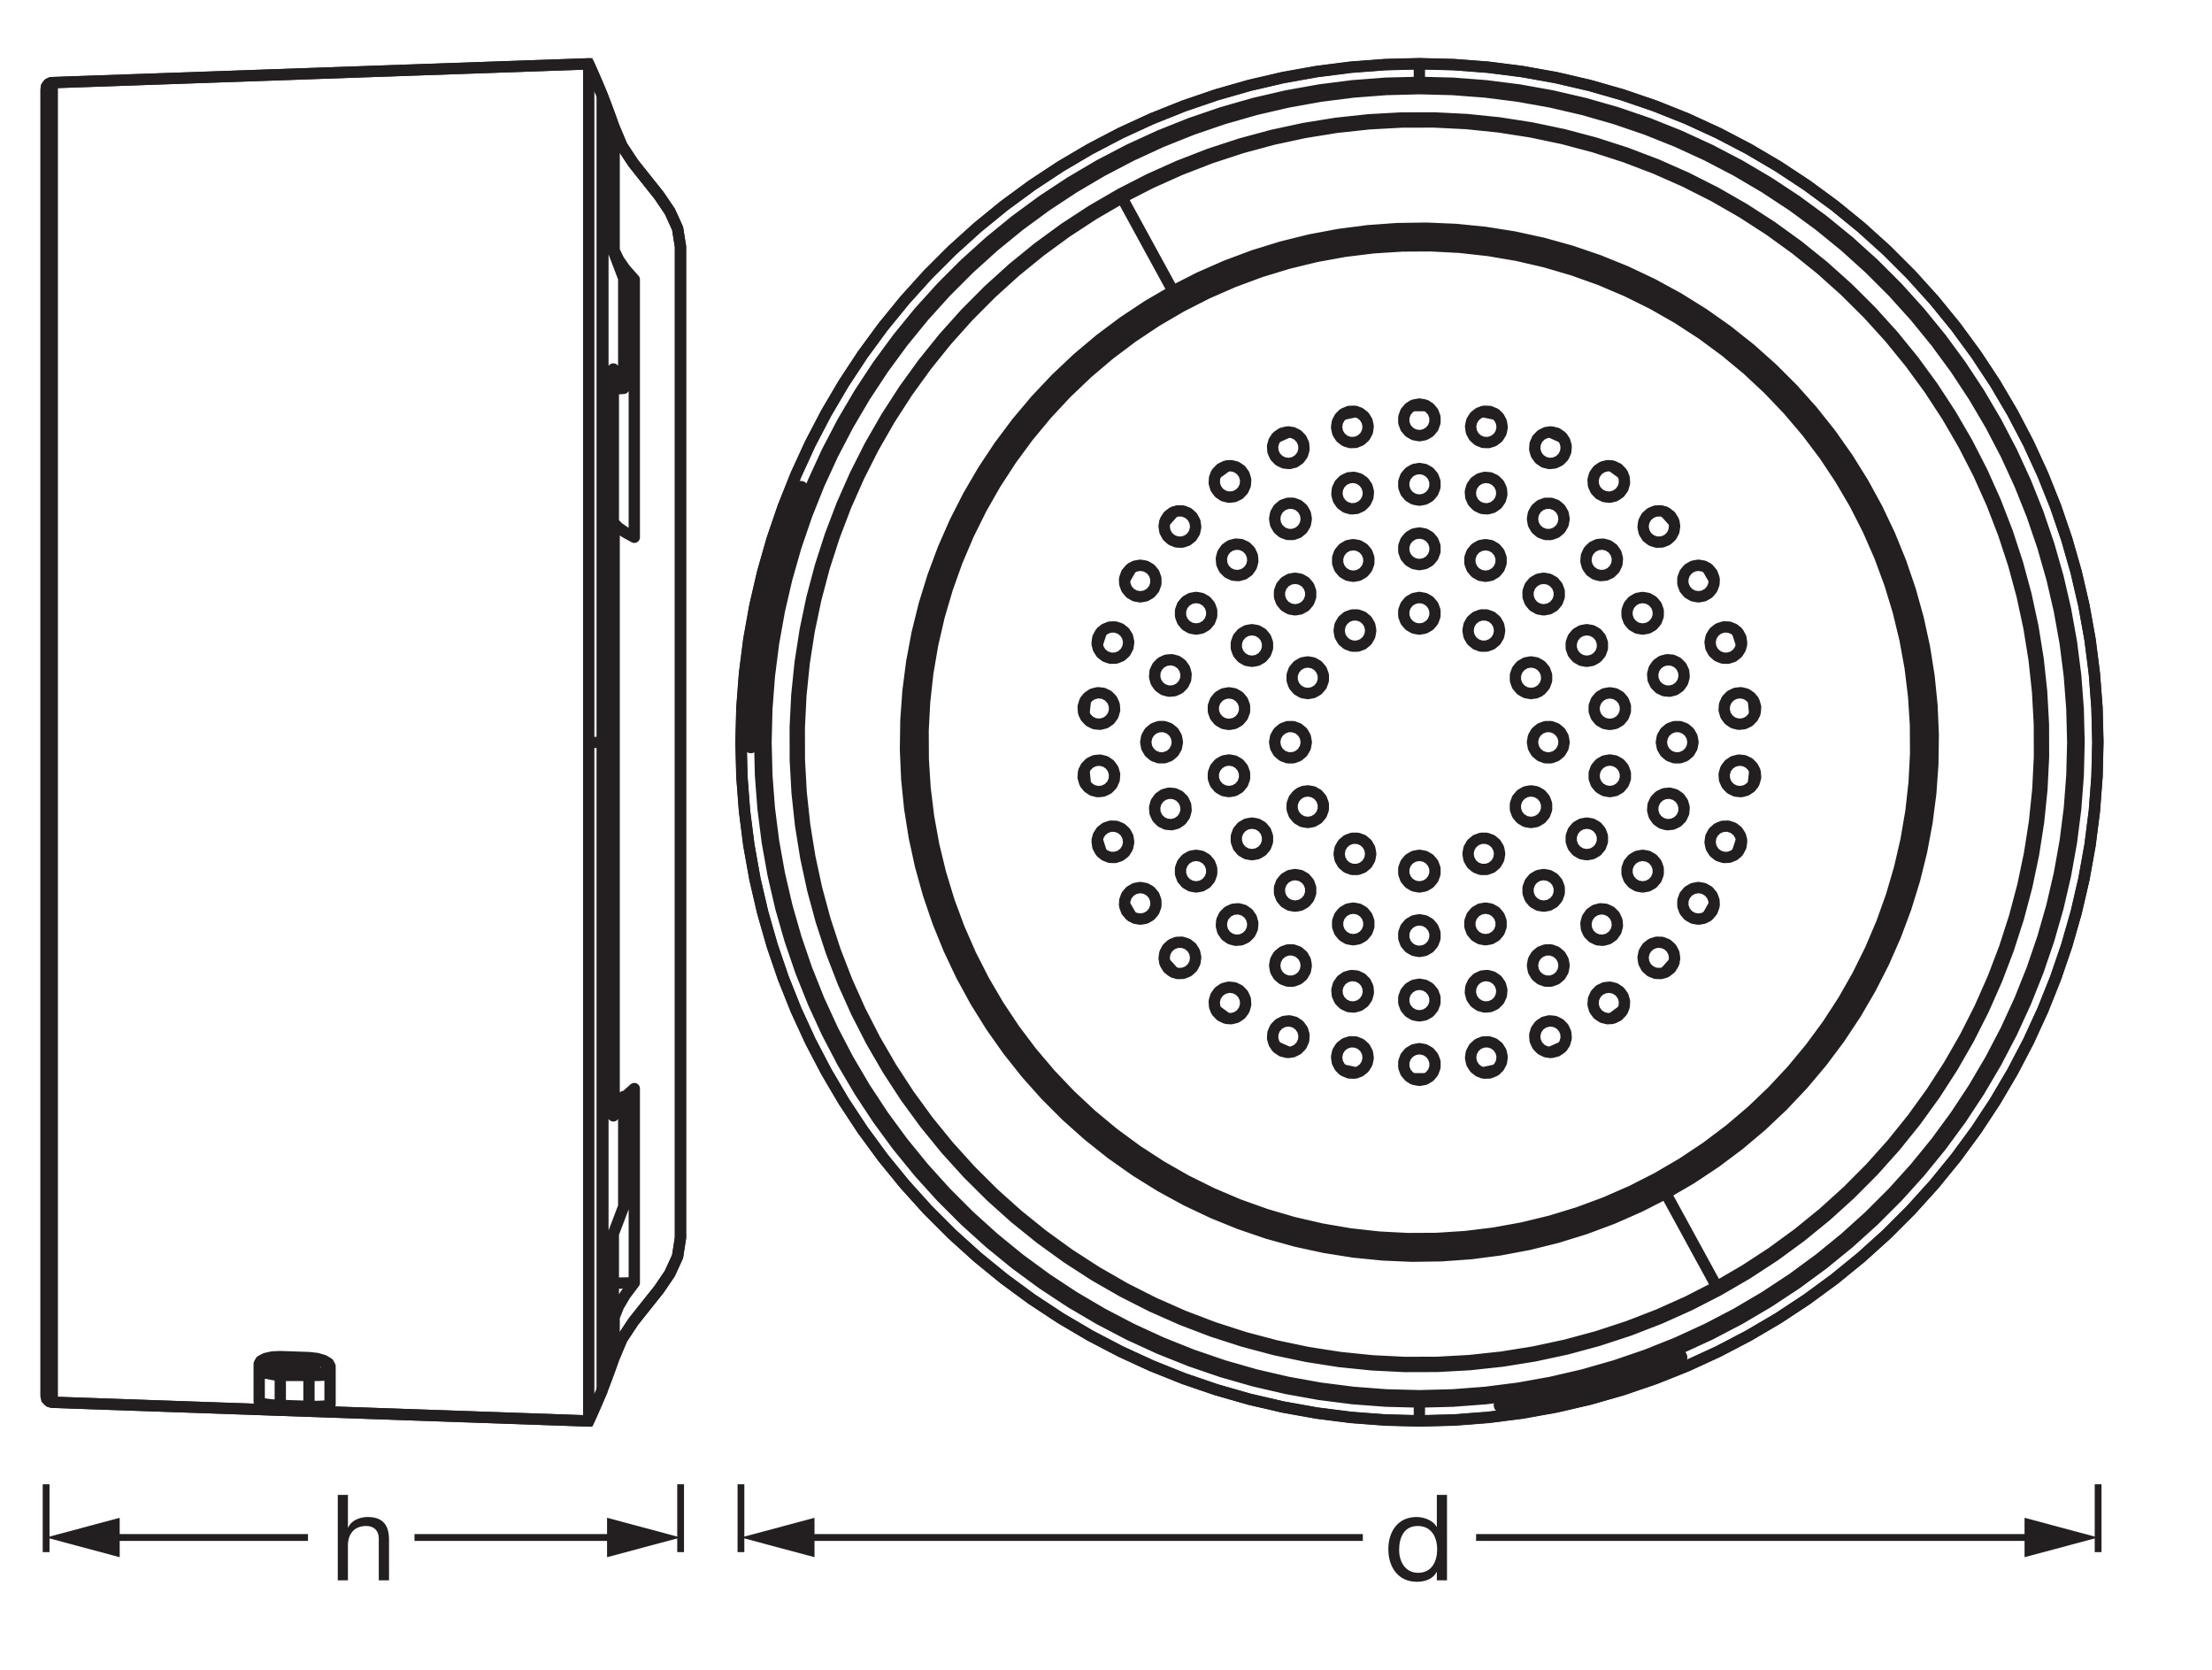 <?xml version="1.0" encoding="UTF-8" standalone="no"?>
<!-- Created with Inkscape (http://www.inkscape.org/) -->

<svg
   version="1.1"
   id="svg1"
   width="554.404"
   height="418.508"
   viewBox="0 0 554.404 418.508"
   xmlns="http://www.w3.org/2000/svg"
   xmlns:svg="http://www.w3.org/2000/svg">
  <defs
     id="defs1" />
  <g
     id="layer-MC0">
    <path
       id="path1"
       d="m 2.835,-5.72 c 0,-2.273 0.879,-4.5 3.492,-4.5 2.625,0 3.656,2.145 3.656,4.418 0,2.156 -0.961,4.383 -3.551,4.383 -2.473,0 -3.598,-2.109 -3.598,-4.301 z M 11.835,-16.068 H 9.924 v 5.988 H 9.877 c -0.832,-1.371 -2.59,-1.828 -3.762,-1.828 -3.551,0 -5.309,2.766 -5.309,6.059 0,3.281 1.781,6.117 5.355,6.117 1.617,0 3.082,-0.562 3.715,-1.84 H 9.924 V -0.001 h 1.91 z m 0,0"
       style="fill:#231f20;fill-opacity:1;fill-rule:nonzero;stroke:none"
       aria-label="d"
       transform="matrix(1.333,0,0,1.333,346.893,396.001)" />
    <path
       id="path2"
       d="M 0,0 V -12.756"
       style="fill:none;stroke:#231f20;stroke-width:1.276;stroke-linecap:butt;stroke-linejoin:round;stroke-miterlimit:3.864;stroke-dasharray:none;stroke-opacity:1"
       transform="matrix(1.333,0,0,-1.333,525.861,371.925)" />
    <path
       id="path3"
       d="M 0,0 H 105.626"
       style="fill:none;stroke:#231f20;stroke-width:1.276;stroke-linecap:butt;stroke-linejoin:round;stroke-miterlimit:4;stroke-dasharray:none;stroke-opacity:1"
       transform="matrix(1.333,0,0,-1.333,369.958,385.259)" />
    <path
       id="path4"
       d="M 0,0 13.829,3.704 0,7.412 Z"
       style="fill:#231f20;fill-opacity:1;fill-rule:nonzero;stroke:none"
       transform="matrix(1.333,0,0,-1.333,507.423,390.201)" />
    <path
       id="path5"
       d="M 0,0 V -12.756"
       style="fill:none;stroke:#231f20;stroke-width:1.276;stroke-linecap:butt;stroke-linejoin:round;stroke-miterlimit:3.864;stroke-dasharray:none;stroke-opacity:1"
       transform="matrix(1.333,0,0,-1.333,185.706,371.925)" />
    <path
       id="path6"
       d="M 0,0 H 105.626"
       style="fill:none;stroke:#231f20;stroke-width:1.276;stroke-linecap:butt;stroke-linejoin:round;stroke-miterlimit:4;stroke-dasharray:none;stroke-opacity:1"
       transform="matrix(1.333,0,0,-1.333,200.774,385.259)" />
    <path
       id="path7"
       d="M 0,0 -13.829,3.704 0,7.412 Z"
       style="fill:#231f20;fill-opacity:1;fill-rule:nonzero;stroke:none"
       transform="matrix(1.333,0,0,-1.333,204.144,390.201)" />
    <path
       id="path8"
       d="m 1.441,-0.001 h 1.91 v -6.574 c 0,-2.086 1.125,-3.645 3.445,-3.645 1.465,0 2.355,0.902 2.355,2.344 v 7.875 H 11.074 v -7.652 c 0,-2.496 -0.949,-4.254 -4.008,-4.254 -1.371,0 -3.059,0.562 -3.668,1.98 H 3.351 V -16.068 H 1.441 Z m 0,0"
       style="fill:#231f20;fill-opacity:1;fill-rule:nonzero;stroke:none"
       aria-label="h"
       transform="matrix(1.333,0,0,1.333,82.739,396.001)" />
    <path
       id="path9"
       d="M 0,0 V -12.756"
       style="fill:none;stroke:#231f20;stroke-width:1.276;stroke-linecap:butt;stroke-linejoin:round;stroke-miterlimit:3.864;stroke-dasharray:none;stroke-opacity:1"
       transform="matrix(1.333,0,0,-1.333,170.588,371.925)" />
    <path
       id="path10"
       d="M 0,0 H 38.725"
       style="fill:none;stroke:#231f20;stroke-width:1.276;stroke-linecap:butt;stroke-linejoin:round;stroke-miterlimit:4;stroke-dasharray:none;stroke-opacity:1"
       transform="matrix(1.333,0,0,-1.333,103.886,385.259)" />
    <path
       id="path11"
       d="M 0,0 13.829,3.704 0,7.412 Z"
       style="fill:#231f20;fill-opacity:1;fill-rule:nonzero;stroke:none"
       transform="matrix(1.333,0,0,-1.333,152.149,390.201)" />
    <path
       id="path12"
       d="M 0,0 V -12.756"
       style="fill:none;stroke:#231f20;stroke-width:1.276;stroke-linecap:butt;stroke-linejoin:round;stroke-miterlimit:3.864;stroke-dasharray:none;stroke-opacity:1"
       transform="matrix(1.333,0,0,-1.333,11.559,371.925)" />
    <path
       id="path13"
       d="M 0,0 H 37.932"
       style="fill:none;stroke:#231f20;stroke-width:1.276;stroke-linecap:butt;stroke-linejoin:round;stroke-miterlimit:4;stroke-dasharray:none;stroke-opacity:1"
       transform="matrix(1.333,0,0,-1.333,26.628,385.259)" />
    <path
       id="path14"
       d="M 0,0 -13.829,3.704 0,7.412 Z"
       style="fill:#231f20;fill-opacity:1;fill-rule:nonzero;stroke:none"
       transform="matrix(1.333,0,0,-1.333,29.998,390.201)" />
  </g>
  <g
     id="layer-MC1">
    <path
       id="path15"
       d="m 0,0 -6.447,0.492 -6.413,0.816 -6.358,1.141 -6.298,1.462 -6.213,1.778 -6.115,2.089 -5.999,2.396 -5.873,2.7 -5.728,2.993 -5.57,3.277 -5.397,3.557 -5.21,3.825 -5.01,4.086 -4.795,4.331 -4.572,4.569 -4.328,4.798 -4.087,5.007 -3.82,5.21 -3.559,5.395 -3.279,5.57 -2.995,5.728 -2.696,5.873 -2.398,6.001 -2.09,6.115 -1.777,6.213 -1.465,6.295 -1.138,6.363 -0.816,6.412 -0.49,6.441 -0.163,6.456 0.163,6.468 0.49,6.444 0.816,6.412 1.138,6.36 1.465,6.295 1.777,6.213 2.09,6.116 2.398,6.003 2.696,5.87 2.995,5.729 3.279,5.569 3.554,5.397 3.825,5.211 4.087,5.007 4.328,4.795 4.572,4.569 4.795,4.334 5.01,4.084 5.21,3.825 5.397,3.559 5.57,3.277 5.728,2.992 5.873,2.699 5.999,2.395 6.12,2.092 6.208,1.777 6.298,1.463 6.358,1.138 6.418,0.816 6.437,0.492 6.461,0.164 6.456,-0.164 6.451,-0.492 6.414,-0.816 6.358,-1.138 6.297,-1.463 6.213,-1.777 6.116,-2.092 6.003,-2.395 5.868,-2.699 5.729,-2.992 5.569,-3.279 5.397,-3.557 5.211,-3.825 5.005,-4.084 4.8,-4.334 4.566,-4.569 4.338,-4.795 4.082,-5.007 3.82,-5.211 3.559,-5.399 3.28,-5.567 2.994,-5.729 2.697,-5.87 2.397,-6.003 2.09,-6.116 1.777,-6.213 1.46,-6.297 1.143,-6.358 0.816,-6.412 0.49,-6.444 0.164,-6.454 -0.164,-6.47 -0.49,-6.441 -0.816,-6.412 -1.143,-6.363 -1.46,-6.295 -1.777,-6.213 -2.09,-6.115 -2.397,-6.004 -2.697,-5.87 -2.994,-5.728 -3.28,-5.57 -3.554,-5.397 -3.825,-5.208 -4.086,-5.007 -4.334,-4.798 -4.566,-4.569 -4.8,-4.334 L 84.538,26.526 79.327,22.701 73.93,19.141 68.361,15.867 62.632,12.874 56.764,10.171 50.761,7.778 44.645,5.689 38.432,3.911 32.135,2.449 25.772,1.308 19.363,0.492 12.916,0 6.479,-0.163 Z"
       style="fill:none;stroke:#231f20;stroke-width:2.126;stroke-linecap:butt;stroke-linejoin:miter;stroke-miterlimit:10;stroke-dasharray:none;stroke-opacity:1"
       transform="matrix(1.333,0,0,-1.333,347.172,355.854)" />
    <path
       id="path16"
       d="m 0,0 -0.134,-0.08 -0.347,-0.403 -0.161,-0.27 m 57.879,-65.017 -0.092,0.269 -0.714,2.212 m -2.212,10.4 -0.069,0.581 -0.201,2.011 m 0,10.635 0.079,0.881 0.191,1.711 m 2.212,10.4 0.355,1.135 0.451,1.345 m 4.325,9.714 0.732,1.295 0.571,0.963 m 6.25,8.602 1.189,1.339 0.554,0.598 m 7.903,7.116 1.688,1.236 0.421,0.296 m 9.209,5.318 2.184,0.976 0.198,0.084 m 10.112,3.286 2.55,0.541 m 10.577,1.112 h 2.606 m 10.574,-1.112 2.55,-0.541 m 10.113,-3.286 2.381,-1.06 m 9.211,-5.318 2.107,-1.532 m 7.903,-7.116 1.744,-1.937 m 6.251,-8.602 1.303,-2.258 m 4.325,-9.714 0.093,-0.268 0.713,-2.212 m 2.21,-10.4 0.071,-0.582 0.202,-2.01 m 0,-10.635 -0.08,-0.882 -0.193,-1.71 m -2.21,-10.4 -0.354,-1.133 -0.452,-1.348 m -4.325,-9.714 -0.732,-1.294 -0.571,-0.964 m -6.251,-8.601 -1.188,-1.337 -0.556,-0.6 m -7.903,-7.116 -1.685,-1.236 -0.422,-0.296 m -9.211,-5.316 -2.182,-0.978 -0.199,-0.084 m -10.113,-3.284 -2.55,-0.543 m -10.618,-1.113 -2.562,0.003 m -10.577,1.11 -2.55,0.543 m -10.112,3.284 -2.382,1.062 m -9.209,5.316 -2.109,1.532 m -7.903,7.116 -1.743,1.937 m -6.25,8.601 -1.303,2.258 m 101.092,-53.061 4.782,2.796 4.611,3.068 4.425,3.332 4.223,3.584 4.008,3.824 3.779,4.05 3.538,4.262 3.282,4.462 3.02,4.644 2.743,4.811 2.457,4.963 2.168,5.1 1.866,5.215 1.559,5.315 1.246,5.396 0.934,5.46 0.613,5.504 0.292,5.532 -0.032,5.54 -0.352,5.528 -0.674,5.498 -0.99,5.449 -1.308,5.383 -1.618,5.297 -1.922,5.196 -2.222,5.072 -2.514,4.938 -2.796,4.78 -3.07,4.613 -3.33,4.423 -3.584,4.225 -3.824,4.008 -4.05,3.777 -4.262,3.538 -4.461,3.284 -4.644,3.018 -4.812,2.743 -4.963,2.459 -5.1,2.166 -5.215,1.865 -5.315,1.56 -5.395,1.248 -5.461,0.932 -5.506,0.613 -5.53,0.291 -5.54,-0.031 -5.527,-0.353 -5.498,-0.671 -5.45,-0.993 -5.383,-1.307 -5.297,-1.618 -5.196,-1.922 -5.074,-2.223 -4.935,-2.512 m -0.2,0.364 0.2,-0.364 m -0.2,0.364 4.959,2.524 5.095,2.233 5.217,1.93 5.322,1.625 5.406,1.313 5.473,0.995 5.523,0.678 5.55,0.353 5.564,0.031 5.556,-0.294 5.528,-0.615 5.485,-0.936 5.421,-1.252 5.336,-1.568 5.238,-1.874 5.121,-2.174 4.986,-2.47 4.833,-2.755 4.665,-3.031 4.48,-3.298 4.281,-3.553 4.067,-3.794 3.84,-4.027 3.599,-4.242 3.347,-4.444 3.083,-4.632 2.808,-4.801 2.524,-4.959 2.231,-5.095 1.933,-5.217 1.624,-5.322 1.314,-5.406 0.994,-5.472 0.676,-5.524 0.355,-5.55 0.031,-5.563 -0.294,-5.557 -0.614,-5.528 -0.936,-5.485 -1.253,-5.421 -1.568,-5.336 -1.874,-5.24 -2.174,-5.121 -2.47,-4.984 -2.755,-4.833 -3.032,-4.665 -3.297,-4.48 -3.553,-4.281 -3.796,-4.069 -4.025,-3.838 -4.241,-3.601 -4.445,-3.345 -4.631,-3.083 -4.804,-2.808 m 0,0 -0.199,0.365 m 0,0 -4.936,-2.514 -5.074,-2.222 -5.194,-1.922 -5.297,-1.618 -5.382,-1.307 -5.45,-0.991 -5.498,-0.674 -5.528,-0.352 -5.54,-0.032 -5.531,0.292 -5.505,0.613 -5.46,0.932 -5.398,1.248 -5.313,1.559 -5.217,1.866 -5.097,2.166 -4.963,2.459 -4.812,2.743 -4.646,3.02 -4.46,3.282 -4.264,3.538 -4.05,3.777 -3.821,4.008 -3.585,4.225 -3.332,4.425 -3.068,4.611 -2.797,4.78 -2.512,4.938 -2.223,5.074 -1.922,5.194 -1.618,5.297 -1.307,5.382 -0.993,5.45 -0.671,5.498 -0.353,5.528 -0.031,5.54 0.291,5.532 0.613,5.504 0.932,5.46 1.248,5.398 1.56,5.313 1.865,5.217 2.166,5.097 2.459,4.963 2.743,4.812 3.018,4.644 3.284,4.462 3.536,4.264 3.779,4.048 4.009,3.823 4.224,3.585 4.424,3.332 4.612,3.068 4.781,2.797 m 91.503,-167.497 -4.957,-2.524 -5.095,-2.233 -5.219,-1.931 -5.32,-1.624 -5.405,-1.314 -5.475,-0.994 -5.521,-0.678 -5.553,-0.353 -5.563,-0.031 -5.555,0.294 -5.53,0.615 -5.483,0.936 -5.421,1.252 -5.338,1.568 -5.238,1.874 -5.12,2.174 -4.984,2.47 -4.833,2.755 -4.665,3.033 -4.481,3.296 -4.283,3.553 -4.067,3.796 -3.84,4.025 -3.599,4.241 -3.347,4.445 -3.083,4.632 -2.808,4.801 -2.522,4.959 -2.233,5.095 -1.93,5.219 -1.625,5.32 -1.313,5.405 -0.997,5.473 -0.676,5.524 -0.354,5.55 -0.03,5.563 0.294,5.557 0.615,5.53 0.936,5.483 1.253,5.421 1.565,5.338 1.874,5.238 2.176,5.121 2.47,4.984 2.755,4.832 3.031,4.665 3.299,4.481 3.552,4.281 3.794,4.069 4.028,3.84 4.241,3.599 4.444,3.345 4.632,3.083 4.801,2.808 m 22.286,-97.535 -0.352,0.969 v 1.033 l 0.354,0.971 0.664,0.792 0.894,0.516 1.017,0.178 1.016,-0.178 0.896,-0.516 0.663,-0.792 m 0,0 0.353,-0.969 v -1.035 l -0.353,-0.969 -0.663,-0.791 -0.896,-0.517 -1.016,-0.18 -1.017,0.18 -0.894,0.517 -0.666,0.791 m -36.887,-6.038 -0.145,1.022 0.214,1.012 0.548,0.875 0.814,0.636 0.982,0.319 1.032,-0.036 0.959,-0.386 0.766,-0.693 0.485,-0.91 m 0,0 0.145,-1.024 -0.214,-1.01 -0.548,-0.877 -0.814,-0.636 -0.982,-0.319 -1.033,0.036 -0.959,0.388 -0.766,0.69 -0.484,0.913 m -2.764,12.999 0.071,1.03 0.422,0.944 0.716,0.743 0.929,0.451 1.026,0.109 1.004,-0.249 0.856,-0.577 0.606,-0.838 0.286,-0.992 m 0,0 -0.072,-1.031 -0.419,-0.944 -0.718,-0.743 -0.93,-0.451 -1.026,-0.109 -1.003,0.25 -0.856,0.577 -0.607,0.837 -0.285,0.993 m 0,13.287 0.285,0.993 0.607,0.837 0.856,0.577 1.003,0.25 1.026,-0.107 0.93,-0.453 0.718,-0.743 0.419,-0.944 0.072,-1.031 m 0,0 -0.286,-0.992 -0.606,-0.836 -0.856,-0.579 -1.004,-0.25 -1.026,0.11 -0.929,0.453 -0.716,0.743 -0.422,0.942 -0.071,1.03 m 2.764,12.999 0.484,0.912 0.766,0.691 0.959,0.388 1.033,0.036 0.982,-0.319 0.814,-0.636 0.548,-0.877 0.214,-1.01 -0.145,-1.024 m 0,0 -0.485,-0.911 -0.766,-0.692 -0.959,-0.386 -1.032,-0.036 -0.982,0.319 -0.814,0.636 -0.548,0.875 -0.214,1.012 0.145,1.022 m 5.403,12.139 0.666,0.794 0.894,0.516 1.017,0.178 1.016,-0.178 0.896,-0.516 0.663,-0.794 0.353,-0.969 V -15.2 l -0.353,-0.971 m 0,0 -0.663,-0.791 -0.896,-0.517 -1.016,-0.18 -1.017,0.18 -0.894,0.517 -0.666,0.791 -0.352,0.971 v 1.033 l 0.352,0.969 m 7.811,10.753 0.814,0.636 0.982,0.319 1.033,-0.036 0.959,-0.388 0.768,-0.69 0.485,-0.913 0.142,-1.022 -0.214,-1.012 -0.547,-0.875 m 0,0 -0.815,-0.635 -0.982,-0.319 -1.032,0.035 -0.957,0.386 -0.768,0.693 -0.485,0.911 -0.145,1.024 0.216,1.009 0.546,0.877 M 79.639,6.447 80.568,6.9 81.594,7.007 82.598,6.757 83.454,6.18 84.06,5.345 84.346,4.35 84.274,3.32 83.852,2.378 83.135,1.635 m 0,0 -0.928,-0.454 -1.026,-0.109 -1.003,0.25 -0.856,0.579 -0.607,0.835 -0.285,0.993 0.071,1.03 0.42,0.945 0.718,0.743 m 11.508,6.644 1.003,0.249 1.028,-0.107 0.928,-0.453 0.717,-0.743 0.42,-0.944 0.071,-1.031 L 95.031,9.07 94.423,8.235 93.566,7.655 m 0,0 -1.001,-0.249 -1.028,0.109 -0.927,0.453 -0.718,0.743 -0.42,0.942 -0.073,1.031 0.285,0.994 0.607,0.835 0.856,0.578 m 12.639,4.106 1.033,0.036 0.982,-0.319 0.814,-0.636 0.548,-0.875 0.214,-1.011 -0.143,-1.022 -0.485,-0.913 -0.768,-0.691 -0.959,-0.388 m 0,0 -1.032,-0.036 -0.982,0.319 -0.815,0.636 -0.545,0.877 -0.216,1.01 0.144,1.024 0.485,0.911 0.768,0.692 0.957,0.386 m 13.217,1.39 1.017,-0.181 0.894,-0.516 0.664,-0.791 0.354,-0.97 v -1.034 l -0.354,-0.97 -0.664,-0.791 -0.894,-0.516 -1.017,-0.181 m 0,0 -1.018,0.181 -0.894,0.516 -0.665,0.791 -0.353,0.97 v 1.034 l 0.353,0.97 0.665,0.791 0.894,0.516 1.018,0.181 m 13.216,-1.39 0.957,-0.386 0.768,-0.692 0.485,-0.911 0.143,-1.024 -0.215,-1.01 -0.547,-0.877 -0.814,-0.636 -0.982,-0.319 -1.033,0.036 m 0,0 -0.957,0.388 -0.768,0.691 -0.485,0.913 -0.145,1.022 0.217,1.011 0.547,0.875 0.815,0.636 0.982,0.319 1.032,-0.036 m 12.637,-4.106 0.857,-0.578 0.608,-0.835 0.283,-0.994 -0.071,-1.031 -0.42,-0.942 -0.717,-0.743 -0.93,-0.453 -1.026,-0.109 -1.003,0.249 m 0,0 -0.856,0.58 -0.607,0.835 -0.285,0.992 0.071,1.031 0.422,0.944 0.718,0.743 0.927,0.453 1.028,0.107 1.001,-0.249 m 11.509,-6.644 0.717,-0.743 0.42,-0.945 0.073,-1.03 -0.285,-0.993 -0.606,-0.835 -0.857,-0.579 -1.003,-0.25 -1.026,0.109 -0.929,0.454 m 0,0 -0.718,0.743 -0.42,0.942 -0.071,1.03 0.283,0.995 0.609,0.835 0.856,0.577 1.001,0.25 1.028,-0.107 0.928,-0.453 m 9.875,-8.892 0.548,-0.877 0.214,-1.009 -0.143,-1.024 -0.484,-0.911 -0.768,-0.693 -0.957,-0.386 -1.033,-0.035 -0.982,0.319 -0.814,0.635 m 0,0 -0.548,0.875 -0.214,1.012 0.143,1.022 0.484,0.913 0.769,0.69 0.956,0.388 1.033,0.036 0.982,-0.319 0.814,-0.636 m 7.811,-10.753 0.355,-0.969 V -15.2 l -0.355,-0.971 -0.663,-0.791 -0.894,-0.517 -1.018,-0.18 -1.018,0.18 -0.894,0.517 -0.663,0.791 m 0,0 -0.354,0.971 v 1.033 l 0.354,0.969 0.663,0.794 0.894,0.516 1.018,0.178 1.018,-0.178 0.894,-0.516 0.663,-0.794 m 5.406,-12.139 0.145,-1.022 -0.217,-1.012 -0.547,-0.875 -0.815,-0.636 -0.982,-0.319 -1.032,0.036 -0.957,0.386 -0.768,0.692 -0.485,0.911 m 0,0 -0.143,1.024 0.214,1.01 0.548,0.877 0.814,0.636 0.983,0.319 1.032,-0.036 0.957,-0.388 0.768,-0.691 0.485,-0.912 m 2.763,-12.999 -0.073,-1.03 -0.42,-0.942 -0.717,-0.743 -0.928,-0.453 -1.028,-0.11 -1.001,0.25 -0.856,0.579 -0.609,0.836 -0.283,0.992 m 0,0 0.071,1.031 0.42,0.944 0.717,0.743 0.928,0.453 1.028,0.107 1.003,-0.25 0.857,-0.577 0.606,-0.837 0.285,-0.993 m 0,-13.287 -0.285,-0.993 -0.606,-0.837 -0.857,-0.577 -1.003,-0.25 -1.028,0.109 -0.928,0.451 -0.717,0.743 -0.42,0.944 -0.071,1.031 m 0,0 0.283,0.992 0.609,0.838 0.856,0.577 1.001,0.249 1.028,-0.109 0.928,-0.451 0.717,-0.743 0.42,-0.944 0.073,-1.03 m -2.763,-12.999 -0.485,-0.913 -0.768,-0.69 -0.957,-0.388 -1.032,-0.036 -0.983,0.319 -0.814,0.636 -0.548,0.877 -0.214,1.01 0.143,1.024 m 0,0 0.485,0.91 0.768,0.693 0.957,0.386 1.032,0.036 0.982,-0.319 0.815,-0.636 0.547,-0.875 0.217,-1.012 -0.145,-1.022 m -5.406,-12.14 -0.663,-0.791 -0.894,-0.518 -1.018,-0.178 -1.018,0.178 -0.894,0.518 -0.663,0.791 -0.354,0.97 v 1.032 l 0.354,0.972 m 0,0 0.663,0.791 0.894,0.516 1.018,0.181 1.018,-0.181 0.894,-0.516 0.663,-0.791 0.355,-0.972 v -1.032 l -0.355,-0.97 m -7.811,-10.75 -0.814,-0.636 -0.982,-0.321 -1.033,0.038 -0.956,0.386 -0.769,0.69 -0.484,0.913 -0.143,1.022 0.214,1.011 0.548,0.876 m 0,0 0.814,0.635 0.982,0.319 1.033,-0.035 0.957,-0.386 0.768,-0.691 0.484,-0.913 0.143,-1.024 -0.214,-1.009 -0.548,-0.875 m -9.875,-8.894 -0.928,-0.451 -1.028,-0.109 -1.001,0.25 -0.856,0.577 -0.609,0.837 -0.283,0.993 0.071,1.03 0.42,0.942 0.718,0.745 m 0,0 0.929,0.451 1.026,0.11 1.003,-0.25 0.857,-0.579 0.606,-0.836 0.285,-0.992 -0.073,-1.031 -0.42,-0.944 -0.717,-0.743 m -11.509,-6.644 -1.001,-0.249 -1.028,0.107 -0.927,0.453 -0.718,0.743 -0.422,0.944 -0.071,1.031 0.285,0.992 0.607,0.835 0.856,0.58 m 0,0 1.003,0.249 1.026,-0.109 0.93,-0.453 0.717,-0.743 0.42,-0.942 0.071,-1.031 -0.283,-0.992 -0.608,-0.838 -0.857,-0.577 m -12.637,-4.106 -1.032,-0.036 -0.982,0.319 -0.815,0.636 -0.547,0.877 -0.217,1.009 0.145,1.024 0.485,0.911 0.768,0.693 0.957,0.386 m 0,0 1.033,0.035 0.982,-0.319 0.814,-0.635 0.547,-0.878 0.215,-1.009 -0.143,-1.022 -0.485,-0.913 -0.768,-0.69 -0.957,-0.388 m -13.216,-1.39 -1.018,0.181 -0.894,0.516 -0.665,0.791 -0.353,0.97 v 1.034 l 0.353,0.97 0.665,0.791 0.894,0.516 1.018,0.181 m 0,0 1.017,-0.181 0.894,-0.516 0.664,-0.791 0.354,-0.97 v -1.034 l -0.354,-0.97 -0.664,-0.791 -0.894,-0.516 -1.017,-0.181 m -13.217,1.39 -0.957,0.388 -0.768,0.69 -0.485,0.913 -0.144,1.022 0.216,1.009 0.545,0.878 0.815,0.635 0.982,0.319 1.032,-0.035 m 0,0 0.959,-0.386 0.768,-0.693 0.485,-0.911 0.143,-1.024 -0.214,-1.009 -0.548,-0.877 -0.814,-0.636 -0.982,-0.319 -1.033,0.036 m -12.639,4.106 -0.856,0.577 -0.607,0.838 -0.285,0.992 0.073,1.031 0.42,0.942 0.718,0.743 0.927,0.453 1.028,0.109 1.001,-0.249 m 0,0 0.857,-0.58 0.608,-0.835 0.283,-0.992 -0.071,-1.031 -0.42,-0.944 -0.717,-0.743 -0.928,-0.453 -1.028,-0.107 -1.003,0.249 m -11.508,6.644 -0.718,0.743 -0.42,0.944 -0.071,1.031 0.285,0.992 0.607,0.836 0.856,0.579 1.003,0.25 1.026,-0.11 0.928,-0.451 m 0,0 0.717,-0.745 0.422,-0.942 0.072,-1.03 -0.286,-0.993 -0.606,-0.837 -0.856,-0.577 -1.004,-0.25 -1.026,0.109 -0.929,0.451 m -9.876,8.894 -0.546,0.875 -0.216,1.009 0.145,1.024 0.485,0.913 0.768,0.691 0.957,0.386 1.032,0.035 0.982,-0.319 0.815,-0.635 m 0,0 0.547,-0.876 0.214,-1.011 -0.142,-1.022 -0.485,-0.913 -0.768,-0.69 -0.959,-0.386 -1.033,-0.038 -0.982,0.321 -0.814,0.636 m -7.811,10.75 -0.352,0.97 v 1.032 l 0.352,0.972 0.666,0.791 0.894,0.516 1.017,0.181 1.016,-0.181 0.896,-0.516 0.663,-0.791 m 0,0 0.353,-0.972 v -1.032 l -0.353,-0.97 -0.663,-0.791 -0.896,-0.518 -1.016,-0.178 -1.017,0.178 -0.894,0.518 -0.666,0.791 m 5.356,18.467 -0.09,1.029 0.268,0.999 0.592,0.845 0.846,0.592 0.999,0.269 1.028,-0.091 0.936,-0.436 0.73,-0.73 0.437,-0.938 m 0,0 0.09,-1.029 -0.267,-0.996 -0.594,-0.848 -0.845,-0.592 -0.997,-0.267 -1.031,0.091 -0.935,0.436 -0.731,0.73 -0.436,0.936 m -1.752,13.315 0.178,1.018 0.516,0.894 0.791,0.663 0.972,0.355 h 1.032 l 0.972,-0.355 0.791,-0.663 0.516,-0.894 0.179,-1.018 m 0,0 -0.179,-1.017 -0.516,-0.894 -0.791,-0.663 -0.972,-0.355 h -1.032 l -0.972,0.355 -0.791,0.663 -0.516,0.894 -0.178,1.017 m 1.752,13.316 0.436,0.935 0.731,0.731 0.935,0.436 1.031,0.09 0.997,-0.266 0.845,-0.592 0.594,-0.848 0.267,-0.996 -0.09,-1.029 m 0,0 -0.437,-0.936 -0.73,-0.732 -0.936,-0.437 -1.028,-0.088 -0.999,0.267 -0.846,0.592 -0.592,0.845 -0.268,0.999 0.09,1.029 m 5.139,12.408 0.665,0.791 0.894,0.516 1.018,0.181 1.016,-0.181 0.896,-0.516 0.663,-0.791 0.352,-0.969 v -1.035 l -0.352,-0.97 m 0,0 -0.663,-0.791 -0.896,-0.516 -1.016,-0.18 -1.018,0.18 -0.894,0.516 -0.665,0.791 -0.353,0.97 v 1.035 l 0.353,0.969 m 8.176,10.656 0.848,0.592 0.996,0.267 1.029,-0.091 0.936,-0.436 0.732,-0.73 0.437,-0.936 0.088,-1.029 -0.267,-0.999 -0.592,-0.845 m 0,0 -0.847,-0.592 -0.997,-0.269 -1.029,0.091 -0.935,0.436 -0.733,0.73 -0.436,0.938 -0.088,1.029 0.266,0.996 0.592,0.848 m 10.656,8.176 0.97,0.353 h 1.034 l 0.97,-0.353 0.791,-0.665 0.516,-0.894 0.181,-1.018 -0.181,-1.018 -0.516,-0.894 -0.791,-0.663 m 0,0 -0.97,-0.354 h -1.034 l -0.97,0.354 -0.791,0.663 -0.516,0.894 -0.181,1.018 0.181,1.018 0.516,0.894 0.791,0.665 m 12.409,5.139 1.028,0.091 0.997,-0.269 0.847,-0.592 0.592,-0.846 0.267,-0.998 -0.09,-1.029 -0.437,-0.936 -0.73,-0.73 -0.936,-0.436 m 0,0 -1.028,-0.091 -0.999,0.267 -0.846,0.594 -0.592,0.845 -0.268,0.997 0.09,1.031 0.436,0.936 0.731,0.73 0.938,0.436 m 13.315,1.753 1.017,-0.179 0.894,-0.516 0.664,-0.791 0.354,-0.972 V 2.978 L 119.578,2.006 118.914,1.215 118.02,0.699 117.003,0.518 m 0,0 -1.018,0.181 -0.894,0.516 -0.665,0.791 -0.353,0.972 V 4.01 l 0.353,0.972 0.665,0.791 0.894,0.516 1.018,0.179 m 13.315,-1.753 0.936,-0.436 0.73,-0.73 0.436,-0.936 0.091,-1.031 -0.267,-0.997 -0.594,-0.845 -0.845,-0.594 -0.997,-0.267 -1.031,0.091 m 0,0 -0.936,0.436 -0.73,0.73 -0.436,0.936 -0.091,1.029 0.269,0.998 0.592,0.846 0.846,0.592 0.998,0.269 1.029,-0.091 m 12.408,-5.139 0.791,-0.665 0.517,-0.894 0.18,-1.018 -0.18,-1.018 -0.517,-0.894 -0.791,-0.663 -0.971,-0.354 h -1.033 l -0.969,0.354 m 0,0 -0.794,0.663 -0.516,0.894 -0.178,1.018 0.178,1.018 0.516,0.894 0.794,0.665 0.969,0.353 h 1.033 l 0.971,-0.353 m 10.654,-8.176 0.594,-0.848 0.267,-0.996 -0.09,-1.029 -0.437,-0.938 -0.73,-0.73 -0.936,-0.436 -1.028,-0.091 -0.999,0.269 -0.846,0.592 m 0,0 -0.592,0.845 -0.268,0.999 0.09,1.029 0.436,0.936 0.731,0.73 0.936,0.436 1.03,0.091 0.997,-0.267 0.845,-0.592 m 8.176,-10.656 0.355,-0.969 v -1.035 l -0.355,-0.97 -0.663,-0.791 -0.894,-0.516 -1.018,-0.18 -1.017,0.18 -0.894,0.516 -0.666,0.791 m 0,0 -0.352,0.97 v 1.035 l 0.352,0.969 0.666,0.791 0.894,0.516 1.017,0.181 1.018,-0.181 0.894,-0.516 0.663,-0.791 m 5.142,-12.408 0.088,-1.029 -0.267,-0.999 -0.592,-0.845 -0.847,-0.592 -0.997,-0.267 -1.028,0.088 -0.936,0.437 -0.731,0.732 -0.438,0.936 m 0,0 -0.088,1.029 0.266,0.996 0.592,0.848 0.848,0.592 0.997,0.266 1.028,-0.09 0.936,-0.436 0.732,-0.731 0.437,-0.935 m 1.752,-13.316 -0.181,-1.017 -0.516,-0.894 -0.791,-0.663 -0.969,-0.355 h -1.035 l -0.97,0.355 -0.791,0.663 -0.516,0.894 -0.18,1.017 m 0,0 0.18,1.018 0.516,0.894 0.791,0.663 0.97,0.355 h 1.035 l 0.969,-0.355 0.791,-0.663 0.516,-0.894 0.181,-1.018 m -1.752,-13.315 -0.437,-0.936 -0.732,-0.73 -0.936,-0.436 -1.028,-0.091 -0.997,0.267 -0.848,0.592 -0.592,0.848 -0.266,0.996 0.088,1.029 m 0,0 0.438,0.938 0.731,0.73 0.936,0.436 1.028,0.091 0.997,-0.269 0.847,-0.592 0.592,-0.845 0.267,-0.999 -0.088,-1.029 m -5.142,-12.408 -0.663,-0.791 -0.894,-0.517 -1.018,-0.18 -1.017,0.18 -0.894,0.517 -0.666,0.791 -0.352,0.971 v 1.033 l 0.352,0.969 m 0,0 0.666,0.792 0.894,0.518 1.017,0.178 1.018,-0.178 0.894,-0.518 0.663,-0.792 0.355,-0.969 v -1.033 l -0.355,-0.971 m -8.176,-10.654 -0.845,-0.594 -0.997,-0.267 -1.03,0.09 -0.936,0.437 -0.731,0.73 -0.436,0.936 -0.09,1.028 0.268,0.999 0.592,0.846 m 0,0 0.846,0.592 0.999,0.268 1.028,-0.09 0.936,-0.436 0.73,-0.731 0.437,-0.935 0.09,-1.031 -0.267,-0.997 -0.594,-0.845 m -10.654,-8.176 -0.971,-0.355 h -1.033 l -0.969,0.355 -0.794,0.663 -0.516,0.894 -0.178,1.018 0.178,1.018 0.516,0.893 0.794,0.664 m 0,0 0.969,0.354 h 1.033 l 0.971,-0.354 0.791,-0.664 0.517,-0.893 0.18,-1.018 -0.18,-1.018 -0.517,-0.894 -0.791,-0.663 m -12.408,-5.141 -1.029,-0.091 -0.998,0.269 -0.846,0.592 -0.592,0.845 -0.269,0.999 0.091,1.029 0.436,0.935 0.73,0.731 0.936,0.436 m 0,0 1.031,0.09 0.997,-0.266 0.845,-0.592 0.594,-0.848 0.267,-0.996 -0.091,-1.029 -0.436,-0.938 -0.73,-0.73 -0.936,-0.436 m -13.315,-1.753 -1.018,0.179 -0.894,0.518 -0.665,0.791 -0.353,0.97 v 1.032 l 0.353,0.972 0.665,0.791 0.894,0.516 1.018,0.181 m 0,0 1.017,-0.181 0.894,-0.516 0.664,-0.791 0.354,-0.972 v -1.032 l -0.354,-0.97 -0.664,-0.791 -0.894,-0.518 -1.017,-0.179 m -13.315,1.753 -0.938,0.436 -0.731,0.73 -0.436,0.938 -0.09,1.029 0.268,0.996 0.592,0.848 0.846,0.592 0.999,0.266 1.028,-0.09 m 0,0 0.936,-0.436 0.73,-0.731 0.437,-0.935 0.09,-1.029 -0.267,-0.999 -0.592,-0.845 -0.847,-0.592 -0.997,-0.269 -1.028,0.091 m -12.409,5.141 -0.791,0.663 -0.516,0.894 -0.181,1.018 0.181,1.018 0.516,0.893 0.791,0.664 0.97,0.354 h 1.034 l 0.97,-0.354 m 0,0 0.791,-0.664 0.516,-0.893 0.181,-1.018 -0.181,-1.018 -0.516,-0.894 -0.791,-0.663 -0.97,-0.355 h -1.034 l -0.97,0.355 m -10.656,8.176 -0.592,0.845 -0.266,0.997 0.088,1.031 0.436,0.935 0.733,0.731 0.935,0.436 1.029,0.09 0.997,-0.268 0.847,-0.592 m 0,0 0.592,-0.846 0.267,-0.999 -0.088,-1.028 -0.437,-0.936 -0.732,-0.73 -0.936,-0.437 -1.029,-0.09 -0.996,0.267 -0.848,0.594 m -8.176,10.654 -0.353,0.971 v 1.033 l 0.353,0.969 0.665,0.792 0.894,0.518 1.018,0.178 1.016,-0.178 0.896,-0.518 0.663,-0.792 m 0,0 0.352,-0.969 v -1.033 l -0.352,-0.971 -0.663,-0.791 -0.896,-0.517 -1.016,-0.18 -1.018,0.18 -0.894,0.517 -0.665,0.791 m 5.823,18.895 v 1.032 l 0.353,0.97 0.665,0.791 0.894,0.518 1.018,0.179 1.018,-0.179 0.894,-0.518 0.663,-0.791 0.354,-0.97 m 0,0 v -1.032 l -0.354,-0.972 -0.663,-0.791 -0.894,-0.516 -1.018,-0.181 -1.018,0.181 -0.894,0.516 -0.665,0.791 -0.353,0.972 m 0,13.657 0.353,0.972 0.665,0.791 0.894,0.516 1.018,0.18 1.018,-0.18 0.894,-0.516 0.663,-0.791 0.354,-0.972 v -1.032 m 0,0 -0.354,-0.97 -0.663,-0.791 -0.894,-0.518 -1.018,-0.179 -1.018,0.179 -0.894,0.518 -0.665,0.791 -0.353,0.97 v 1.032 m 4.672,12.837 0.665,0.791 0.894,0.516 1.018,0.178 1.015,-0.178 0.896,-0.516 0.664,-0.791 0.352,-0.972 v -1.032 l -0.352,-0.972 m 0,0 -0.664,-0.791 -0.896,-0.516 -1.015,-0.179 -1.018,0.179 -0.894,0.516 -0.665,0.791 -0.353,0.972 v 1.032 l 0.353,0.972 m 8.78,10.463 0.894,0.516 1.018,0.178 1.017,-0.178 0.894,-0.516 0.666,-0.791 0.352,-0.972 v -1.032 l -0.352,-0.972 -0.666,-0.791 m 0,0 -0.894,-0.516 -1.017,-0.179 -1.018,0.179 -0.894,0.516 -0.663,0.791 -0.355,0.972 v 1.032 l 0.355,0.972 0.663,0.791 m 11.829,6.828 1.018,0.181 1.016,-0.181 0.896,-0.516 0.663,-0.791 0.352,-0.972 v -1.032 l -0.352,-0.97 -0.663,-0.791 -0.896,-0.516 m 0,0 -1.016,-0.18 -1.018,0.18 -0.894,0.516 -0.665,0.791 -0.353,0.97 v 1.032 l 0.353,0.972 0.665,0.791 0.894,0.516 m 13.452,2.372 1.017,-0.179 0.894,-0.516 0.664,-0.791 0.354,-0.972 v -1.032 l -0.354,-0.972 -0.664,-0.791 -0.894,-0.516 -1.017,-0.179 m 0,0 -1.018,0.179 -0.894,0.516 -0.665,0.791 -0.353,0.972 v 1.032 l 0.353,0.972 0.665,0.791 0.894,0.516 1.018,0.179 m 13.451,-2.372 0.894,-0.516 0.663,-0.791 0.355,-0.972 v -1.032 l -0.355,-0.97 -0.663,-0.791 -0.894,-0.516 -1.018,-0.18 -1.017,0.18 m 0,0 -0.894,0.516 -0.663,0.791 -0.355,0.97 v 1.032 l 0.355,0.972 0.663,0.791 0.894,0.516 1.017,0.181 1.018,-0.181 m 11.83,-6.828 0.663,-0.791 0.352,-0.972 v -1.032 l -0.352,-0.972 -0.663,-0.791 -0.897,-0.516 -1.015,-0.179 -1.018,0.179 -0.896,0.516 m 0,0 -0.663,0.791 -0.353,0.972 v 1.032 l 0.353,0.972 0.663,0.791 0.896,0.516 1.018,0.178 1.015,-0.178 0.897,-0.516 m 8.778,-10.463 0.354,-0.972 v -1.032 l -0.354,-0.972 -0.664,-0.791 -0.894,-0.516 -1.017,-0.179 -1.018,0.179 -0.894,0.516 -0.665,0.791 m 0,0 -0.353,0.972 v 1.032 l 0.353,0.972 0.665,0.791 0.894,0.516 1.018,0.178 1.017,-0.178 0.894,-0.516 0.664,-0.791 m 4.671,-12.837 v -1.032 l -0.353,-0.97 -0.663,-0.791 -0.896,-0.518 -1.016,-0.179 -1.017,0.179 -0.894,0.518 -0.666,0.791 -0.352,0.97 m 0,0 v 1.032 l 0.352,0.972 0.666,0.791 0.894,0.516 1.017,0.18 1.016,-0.18 0.896,-0.516 0.663,-0.791 0.353,-0.972 m 0,-13.657 -0.353,-0.972 -0.663,-0.791 -0.896,-0.516 -1.016,-0.181 -1.017,0.181 -0.894,0.516 -0.666,0.791 -0.352,0.972 v 1.032 m 0,0 0.352,0.97 0.666,0.791 0.894,0.518 1.017,0.179 1.016,-0.179 0.896,-0.518 0.663,-0.791 0.353,-0.97 v -1.032 m -4.671,-12.837 -0.664,-0.791 -0.894,-0.516 -1.017,-0.178 -1.018,0.178 -0.894,0.516 -0.665,0.791 -0.353,0.972 v 1.032 l 0.353,0.972 m 0,0 0.665,0.791 0.894,0.516 1.018,0.179 1.017,-0.179 0.894,-0.516 0.664,-0.791 0.354,-0.972 v -1.032 l -0.354,-0.972 m -8.778,-10.463 -0.897,-0.516 -1.015,-0.179 -1.018,0.179 -0.896,0.516 -0.663,0.791 -0.353,0.972 v 1.032 l 0.353,0.972 0.663,0.791 m 0,0 0.896,0.516 1.018,0.179 1.015,-0.179 0.897,-0.516 0.663,-0.791 0.352,-0.972 v -1.032 l -0.352,-0.972 -0.663,-0.791 m -11.83,-6.829 -1.018,-0.18 -1.017,0.18 -0.894,0.517 -0.663,0.791 -0.355,0.971 v 1.033 l 0.355,0.969 0.663,0.792 0.894,0.518 m 0,0 1.017,0.178 1.018,-0.178 0.894,-0.518 0.663,-0.792 0.355,-0.969 v -1.033 l -0.355,-0.971 -0.663,-0.791 -0.894,-0.517 m -13.451,-2.371 -1.018,0.179 -0.894,0.516 -0.665,0.791 -0.353,0.972 v 1.032 l 0.353,0.972 0.665,0.791 0.894,0.516 1.018,0.178 m 0,0 1.017,-0.178 0.894,-0.516 0.664,-0.791 0.354,-0.972 v -1.032 l -0.354,-0.972 -0.664,-0.791 -0.894,-0.516 -1.017,-0.179 m -13.452,2.371 -0.894,0.517 -0.665,0.791 -0.353,0.971 v 1.033 l 0.353,0.969 0.665,0.792 0.894,0.518 1.018,0.178 1.016,-0.178 m 0,0 0.896,-0.518 0.663,-0.792 0.352,-0.969 v -1.033 l -0.352,-0.971 -0.663,-0.791 -0.896,-0.517 -1.016,-0.18 -1.018,0.18 m -11.829,6.829 -0.663,0.791 -0.355,0.972 v 1.032 l 0.355,0.972 0.663,0.791 0.894,0.516 1.018,0.179 1.017,-0.179 0.894,-0.516 m 0,0 0.666,-0.791 0.352,-0.972 v -1.032 l -0.352,-0.972 -0.666,-0.791 -0.894,-0.516 -1.017,-0.179 -1.018,0.179 -0.894,0.516 m -8.78,10.463 -0.353,0.972 v 1.032 l 0.353,0.972 0.665,0.791 0.894,0.516 1.018,0.179 1.015,-0.179 0.896,-0.516 0.664,-0.791 m 0,0 0.352,-0.972 v -1.032 l -0.352,-0.972 -0.664,-0.791 -0.896,-0.516 -1.015,-0.178 -1.018,0.178 -0.894,0.516 -0.665,0.791 m 6.849,19.665 0.181,1.018 0.516,0.894 0.791,0.663 0.97,0.355 h 1.034 l 0.97,-0.355 0.791,-0.663 0.516,-0.894 0.181,-1.018 m 0,0 -0.181,-1.017 -0.516,-0.894 -0.791,-0.663 -0.97,-0.355 h -1.034 l -0.97,0.355 -0.791,0.663 -0.516,0.894 -0.181,1.017 m 3.645,13.605 0.666,0.791 0.894,0.519 1.017,0.178 1.016,-0.178 0.896,-0.519 0.663,-0.791 0.355,-0.969 v -1.033 l -0.355,-0.972 m 0,0 -0.663,-0.791 -0.896,-0.516 -1.016,-0.18 -1.017,0.18 -0.894,0.516 -0.666,0.791 -0.352,0.972 v 1.033 l 0.352,0.969 m 9.96,9.962 0.972,0.352 h 1.032 l 0.972,-0.352 0.791,-0.665 0.516,-0.894 0.178,-1.018 -0.178,-1.018 -0.516,-0.894 -0.791,-0.663 m 0,0 -0.972,-0.355 h -1.032 l -0.972,0.355 -0.791,0.663 -0.516,0.894 -0.179,1.018 0.179,1.018 0.516,0.894 0.791,0.665 m 13.607,3.645 1.017,-0.181 0.894,-0.516 0.664,-0.791 0.354,-0.969 v -1.035 l -0.354,-0.97 -0.664,-0.791 -0.894,-0.516 -1.017,-0.18 m 0,0 -1.018,0.18 -0.894,0.516 -0.665,0.791 -0.353,0.97 v 1.035 l 0.353,0.969 0.665,0.791 0.894,0.516 1.018,0.181 m 13.604,-3.645 0.791,-0.665 0.517,-0.894 0.18,-1.018 -0.18,-1.018 -0.517,-0.894 -0.791,-0.663 -0.969,-0.355 h -1.035 l -0.969,0.355 m 0,0 -0.791,0.663 -0.517,0.894 -0.18,1.018 0.18,1.018 0.517,0.894 0.791,0.665 0.969,0.352 h 1.035 l 0.969,-0.352 m 9.96,-9.962 0.355,-0.969 v -1.033 l -0.355,-0.972 -0.663,-0.791 -0.894,-0.516 -1.018,-0.18 -1.018,0.18 -0.894,0.516 -0.665,0.791 m 0,0 -0.353,0.972 v 1.033 l 0.353,0.969 0.665,0.791 0.894,0.519 1.018,0.178 1.018,-0.178 0.894,-0.519 0.663,-0.791 m 3.647,-13.605 -0.18,-1.017 -0.517,-0.894 -0.791,-0.663 -0.971,-0.355 h -1.033 l -0.969,0.355 -0.794,0.663 -0.516,0.894 -0.178,1.017 m 0,0 0.178,1.018 0.516,0.894 0.794,0.663 0.969,0.355 h 1.033 l 0.971,-0.355 0.791,-0.663 0.517,-0.894 0.18,-1.018 m -3.647,-13.604 -0.663,-0.791 -0.894,-0.517 -1.018,-0.18 -1.018,0.18 -0.894,0.517 -0.665,0.791 -0.353,0.969 v 1.033 l 0.353,0.971 m 0,0 0.665,0.792 0.894,0.516 1.018,0.18 1.018,-0.18 0.894,-0.516 0.663,-0.792 0.355,-0.971 v -1.033 l -0.355,-0.969 m -9.96,-9.96 -0.969,-0.354 h -1.035 l -0.969,0.354 -0.791,0.663 -0.517,0.894 -0.18,1.018 0.18,1.018 0.517,0.894 0.791,0.663 m 0,0 0.969,0.355 h 1.035 l 0.969,-0.355 0.791,-0.663 0.517,-0.894 0.18,-1.018 -0.18,-1.018 -0.517,-0.894 -0.791,-0.663 m -13.604,-3.647 -1.018,0.18 -0.894,0.517 -0.665,0.791 -0.353,0.971 v 1.033 l 0.353,0.969 0.665,0.792 0.894,0.518 1.018,0.178 m 0,0 1.017,-0.178 0.894,-0.518 0.664,-0.792 0.354,-0.969 v -1.033 l -0.354,-0.971 -0.664,-0.791 -0.894,-0.517 -1.017,-0.18 m -13.607,3.647 -0.791,0.663 -0.516,0.894 -0.179,1.018 0.179,1.018 0.516,0.894 0.791,0.663 0.972,0.355 h 1.032 l 0.972,-0.355 m 0,0 0.791,-0.663 0.516,-0.894 0.178,-1.018 -0.178,-1.018 -0.516,-0.894 -0.791,-0.663 -0.972,-0.354 h -1.032 l -0.972,0.354 m 62.168,103.272 -4.715,2.691 -4.866,2.409 -4.997,2.123 -5.112,1.828 -5.211,1.53 -5.288,1.223 -5.353,0.913 -5.395,0.6 -5.423,0.286 -5.429,-0.03 -5.418,-0.344 -5.389,-0.661 -5.341,-0.971 -5.278,-1.283 -5.191,-1.584 -5.091,-1.884 -4.974,-2.179 -4.839,-2.463 -4.686,-2.741 -4.52,-3.009 -4.338,-3.265 -4.14,-3.513 -3.929,-3.748 -3.704,-3.969 -3.466,-4.178 -3.219,-4.373 -2.959,-4.552 -2.689,-4.717 -2.409,-4.865 -2.123,-4.998 -1.828,-5.112 -1.53,-5.209 -1.223,-5.29 -0.913,-5.351 -0.6,-5.398 -0.286,-5.42 0.03,-5.431 0.344,-5.418 0.661,-5.389 0.971,-5.341 1.283,-5.276 1.584,-5.194 1.884,-5.091 2.179,-4.973 2.463,-4.839 2.741,-4.686 3.007,-4.52 3.268,-4.338 3.512,-4.138 3.746,-3.931 3.971,-3.704 4.178,-3.467 4.373,-3.217 4.552,-2.958 m 0,0 4.717,-2.691 4.865,-2.409 4.998,-2.124 5.112,-1.827 5.209,-1.53 5.29,-1.221 5.351,-0.915 5.398,-0.601 5.42,-0.285 5.429,0.029 5.421,0.347 5.389,0.659 5.34,0.971 5.276,1.282 5.194,1.585 5.091,1.886 4.973,2.176 4.839,2.464 4.686,2.741 4.521,3.009 4.337,3.265 4.139,3.513 3.928,3.748 3.706,3.968 3.467,4.179 3.217,4.373 2.959,4.552 2.688,4.717 2.411,4.867 2.124,4.996 1.827,5.112 1.53,5.209 1.222,5.29 0.915,5.353 0.6,5.396 0.285,5.422 -0.029,5.429 -0.346,5.418 -0.659,5.389 -0.972,5.341 -1.282,5.276 -1.587,5.194 -1.884,5.09 -2.178,4.974 -2.462,4.839 -2.741,4.686 -3.009,4.52 -3.265,4.338 -3.513,4.14 -3.748,3.929 -3.968,3.704 -4.181,3.466 -4.371,3.22 -4.554,2.956 m -97.125,-159.415 -0.116,-0.191 -0.111,-0.183 -0.103,-0.17 -0.092,-0.149 -0.078,-0.128 -0.058,-0.097 -0.04,-0.065 -0.019,-0.031 m 98.362,161.443 -4.779,2.724 -4.927,2.44 -5.06,2.151 -5.177,1.851 -5.275,1.549 -5.358,1.238 -5.42,0.925 -5.465,0.609 -5.49,0.29 -5.498,-0.032 -5.487,-0.348 -5.459,-0.67 -5.41,-0.984 -5.342,-1.297 -5.259,-1.605 -5.156,-1.91 -5.037,-2.205 -4.9,-2.495 -4.747,-2.775 -4.576,-3.047 -4.393,-3.307 -4.192,-3.557 -3.979,-3.796 -3.752,-4.021 -3.511,-4.23 -3.259,-4.428 -2.995,-4.611 -2.724,-4.776 -2.44,-4.927 -2.151,-5.062 -1.851,-5.177 -1.549,-5.276 -1.238,-5.357 -0.925,-5.421 -0.609,-5.464 -0.29,-5.49 0.03,-5.498 0.35,-5.488 0.67,-5.458 0.984,-5.41 1.297,-5.343 1.605,-5.258 1.91,-5.157 2.205,-5.036 2.496,-4.9 2.774,-4.747 3.047,-4.577 3.307,-4.392 3.557,-4.193 3.796,-3.978 4.019,-3.751 4.233,-3.51 4.427,-3.259 4.611,-2.997 m 97.742,160.429 0.116,0.191 0.111,0.183 0.105,0.17 0.092,0.151 0.076,0.126 0.061,0.096 0.04,0.068 0.019,0.029 m -98.362,-161.443 4.776,-2.724 4.927,-2.44 5.062,-2.149 5.177,-1.853 5.276,-1.549 5.357,-1.238 5.419,-0.926 5.464,-0.608 5.492,-0.29 5.498,0.032 5.488,0.348 5.458,0.669 5.408,0.985 5.345,1.297 5.256,1.607 5.159,1.908 5.036,2.205 4.9,2.495 4.747,2.775 4.577,3.047 4.392,3.307 4.193,3.559 3.979,3.794 3.75,4.021 3.51,4.23 3.259,4.428 2.997,4.611 2.724,4.776 2.441,4.927 2.148,5.062 1.853,5.177 1.549,5.276 1.238,5.357 0.926,5.42 0.608,5.465 0.288,5.49 -0.03,5.498 -0.35,5.487 -0.667,5.459 -0.985,5.41 -1.296,5.342 -1.608,5.259 -1.907,5.156 -2.206,5.037 -2.495,4.9 -2.776,4.747 -3.045,4.577 -3.308,4.392 -3.559,4.193 -3.794,3.978 -4.021,3.75 -4.23,3.513 -4.428,3.259 -4.61,2.995 m -98.362,-161.443 -0.363,-0.598 m 0,0 -4.646,3.02 -4.46,3.282 -4.264,3.538 -4.05,3.777 -3.821,4.008 -3.585,4.225 -3.332,4.425 -3.068,4.611 -2.797,4.78 -2.512,4.938 -2.223,5.074 -1.922,5.194 -1.618,5.297 -1.307,5.382 -0.993,5.45 -0.671,5.498 -0.353,5.528 -0.031,5.54 0.291,5.532 0.613,5.504 0.932,5.46 1.248,5.398 1.56,5.313 1.865,5.217 2.166,5.097 2.459,4.963 2.743,4.812 3.018,4.644 3.284,4.462 3.536,4.264 3.779,4.048 4.009,3.823 4.224,3.585 4.424,3.332 4.612,3.068 4.781,2.797 4.935,2.512 5.074,2.223 5.196,1.922 5.297,1.618 5.383,1.307 5.45,0.993 5.498,0.671 5.527,0.353 5.54,0.031 5.53,-0.291 5.506,-0.613 5.461,-0.932 5.395,-1.248 5.315,-1.56 5.215,-1.865 5.1,-2.166 4.963,-2.459 4.812,-2.743 m 0,0 -0.363,-0.598 m 0.363,0.598 4.644,-3.018 4.461,-3.284 4.262,-3.538 4.05,-3.777 3.824,-4.008 3.584,-4.225 3.33,-4.423 3.07,-4.613 2.796,-4.78 2.514,-4.938 2.222,-5.072 1.922,-5.196 1.618,-5.297 1.308,-5.383 0.99,-5.449 0.674,-5.498 0.352,-5.528 0.032,-5.54 -0.292,-5.532 -0.613,-5.504 -0.934,-5.46 -1.246,-5.396 -1.559,-5.315 -1.866,-5.215 -2.168,-5.1 -2.457,-4.963 -2.743,-4.811 -3.02,-4.644 -3.282,-4.462 -3.538,-4.262 -3.779,-4.05 -4.008,-3.824 -4.223,-3.584 -4.425,-3.332 -4.611,-3.068 -4.782,-2.796 -4.936,-2.514 -5.074,-2.222 -5.194,-1.922 -5.297,-1.618 -5.382,-1.307 -5.45,-0.991 -5.498,-0.674 -5.528,-0.352 -5.54,-0.032 -5.531,0.292 -5.505,0.613 -5.46,0.932 -5.398,1.248 -5.313,1.559 -5.217,1.866 -5.097,2.166 -4.963,2.459 -4.812,2.743 m -6.736,184.338 5.468,2.803 5.61,2.514 5.731,2.218 5.84,1.914 5.932,1.606 6.008,1.294 6.067,0.976 6.111,0.659 6.136,0.338 6.147,0.015 6.138,-0.307 6.113,-0.625 6.073,-0.947 6.014,-1.261 5.941,-1.576 5.849,-1.884 5.743,-2.187 5.622,-2.487 5.482,-2.774 5.33,-3.059 5.164,-3.335 4.98,-3.599 4.787,-3.855 4.579,-4.1 4.356,-4.336 4.124,-4.556 3.88,-4.765 3.624,-4.964 3.362,-5.145 3.087,-5.316 2.803,-5.466 2.515,-5.61 2.218,-5.731 1.913,-5.84 1.606,-5.932 1.293,-6.008 0.977,-6.067 0.659,-6.111 0.336,-6.136 0.017,-6.147 -0.306,-6.138 -0.626,-6.113 -0.946,-6.073 -1.264,-6.014 -1.573,-5.941 -1.885,-5.849 -2.189,-5.743 -2.484,-5.622 -2.777,-5.484 -3.057,-5.33 -3.335,-5.162 -3.599,-4.982 -3.855,-4.785 -4.1,-4.579 -4.336,-4.356 -4.556,-4.124 -4.765,-3.88 -4.963,-3.626 -5.146,-3.36 -5.315,-3.087 m 0,0 -0.049,0.093 -0.05,0.09 -0.048,0.088 -0.048,0.086 -0.047,0.086 -0.044,0.08 -0.042,0.077 -0.038,0.072 M 61.09,57.367 l 5.433,2.787 5.571,2.497 5.696,2.204 5.8,1.901 5.895,1.595 5.968,1.284 6.029,0.972 6.071,0.654 6.096,0.334 6.105,0.017 6.098,-0.304 6.073,-0.624 6.033,-0.938 5.977,-1.255 5.901,-1.565 5.813,-1.872 5.706,-2.172 5.584,-2.47 5.446,-2.757 5.296,-3.039 5.129,-3.314 4.948,-3.575 4.756,-3.83 4.547,-4.073 4.329,-4.307 4.099,-4.526 3.853,-4.737 3.603,-4.929 3.338,-5.112 3.066,-5.28 2.785,-5.433 2.499,-5.571 2.202,-5.696 1.903,-5.802 1.595,-5.893 1.284,-5.968 0.972,-6.029 0.653,-6.071 0.335,-6.096 0.017,-6.105 -0.304,-6.098 -0.623,-6.075 -0.941,-6.031 -1.252,-5.977 -1.566,-5.901 -1.872,-5.813 -2.174,-5.706 -2.468,-5.584 -2.757,-5.448 -3.041,-5.294 -3.311,-5.129 -3.576,-4.948 -3.83,-4.755 -4.073,-4.55 -4.306,-4.327 -4.529,-4.099 -4.734,-3.852 -4.93,-3.604 -5.114,-3.338 -5.278,-3.066 M 60.723,58.039 l 0.05,-0.091 0.05,-0.092 0.049,-0.088 0.046,-0.086 0.046,-0.084 0.044,-0.082 0.042,-0.075 0.04,-0.074 m 55.913,-225.194 6.222,0.158 6.205,0.474 6.174,0.785 6.128,1.1 6.062,1.405 5.983,1.713 5.891,2.012 5.779,2.309 5.655,2.6 5.517,2.881 5.364,3.158 5.198,3.425 5.016,3.683 4.824,3.935 4.619,4.172 4.401,4.4 4.171,4.619 3.935,4.824 3.683,5.016 3.425,5.198 3.158,5.364 2.881,5.515 2.598,5.657 2.311,5.78 2.012,5.888 1.713,5.985 1.406,6.063 1.099,6.127 0.785,6.174 0.472,6.205 0.16,6.222 -0.16,6.223 -0.472,6.205 -0.785,6.176 -1.099,6.125 -1.406,6.063 -1.713,5.985 -2.012,5.888 -2.311,5.782 -2.598,5.655 -2.881,5.517 -3.158,5.362 -3.425,5.198 -3.683,5.017 -3.935,4.823 -4.171,4.619 -4.401,4.4 -4.619,4.174 -4.824,3.933 -5.016,3.683 -5.198,3.425 -5.364,3.158 -5.517,2.881 -5.655,2.6 -5.779,2.309 -5.891,2.012 -5.983,1.712 -6.062,1.408 -6.128,1.098 -6.174,0.785 -6.205,0.474 -6.222,0.157 m 0,0 v 0.227 0.218 0.204 0.178 0.147 0.114 0.071 0.029 m 0,-248.069 6.283,0.159 6.264,0.476 6.234,0.794 6.187,1.11 6.121,1.421 6.042,1.727 5.947,2.033 5.836,2.332 5.71,2.623 5.569,2.91 5.417,3.188 5.246,3.458 5.066,3.719 4.871,3.972 4.662,4.212 4.445,4.445 4.212,4.663 3.972,4.87 3.719,5.064 3.458,5.248 3.188,5.417 2.91,5.569 2.624,5.71 2.331,5.836 2.031,5.947 1.73,6.042 1.42,6.121 1.11,6.187 0.794,6.232 0.476,6.266 0.159,6.283 -0.159,6.283 -0.476,6.267 -0.794,6.232 -1.11,6.187 -1.42,6.121 -1.73,6.042 -2.031,5.947 -2.331,5.836 -2.624,5.71 -2.91,5.569 -3.188,5.416 -3.458,5.249 -3.719,5.064 -3.972,4.87 -4.212,4.663 -4.445,4.445 -4.662,4.212 -4.871,3.972 -5.066,3.719 -5.246,3.458 -5.417,3.19 -5.569,2.908 -5.71,2.623 -5.836,2.332 -5.947,2.033 -6.042,1.729 -6.121,1.419 -6.187,1.11 -6.234,0.793 -6.264,0.479 -6.283,0.157 m 0,-246.882 v -0.226 -0.218 -0.202 -0.18 -0.147 -0.114 -0.071 -0.029 m 0,246.881 -6.222,-0.157 -6.208,-0.474 -6.174,-0.785 -6.125,-1.098 -6.063,-1.408 -5.985,-1.712 -5.888,-2.012 -5.782,-2.309 -5.655,-2.6 -5.517,-2.881 -5.364,-3.158 -5.196,-3.425 -5.017,-3.683 -4.823,-3.933 -4.619,-4.174 -4.4,-4.4 L 23.791,35.039 19.858,30.216 16.175,25.199 12.749,20.001 9.592,14.639 6.711,9.122 4.111,3.467 1.803,-2.315 -0.21,-8.203 l -1.712,-5.985 -1.408,-6.063 -1.098,-6.125 -0.787,-6.176 -0.472,-6.205 -0.157,-6.223 0.157,-6.222 0.472,-6.205 0.787,-6.174 1.098,-6.127 1.408,-6.063 1.712,-5.985 2.013,-5.888 2.308,-5.78 2.6,-5.657 2.881,-5.515 3.157,-5.364 3.426,-5.198 3.683,-5.016 3.933,-4.824 4.174,-4.619 4.4,-4.4 4.619,-4.172 4.823,-3.935 5.017,-3.683 5.196,-3.425 5.364,-3.158 5.517,-2.881 5.655,-2.6 5.782,-2.309 5.888,-2.012 5.985,-1.713 6.063,-1.405 6.125,-1.1 6.174,-0.785 6.208,-0.474 6.222,-0.158 m 0,246.882 -6.283,-0.157 -6.266,-0.479 -6.235,-0.793 -6.184,-1.11 -6.122,-1.419 -6.041,-1.729 -5.948,-2.033 -5.836,-2.332 -5.71,-2.623 -5.571,-2.908 -5.414,-3.19 L 46.144,56.824 41.078,53.105 36.21,49.133 31.545,44.921 27.102,40.476 22.889,35.813 18.918,30.943 15.197,25.879 11.741,20.63 8.551,15.214 5.643,9.645 3.02,3.935 0.688,-1.901 l -2.033,-5.947 -1.729,-6.042 -1.421,-6.121 -1.108,-6.187 -0.793,-6.232 -0.479,-6.267 -0.159,-6.283 0.159,-6.283 0.479,-6.266 0.793,-6.232 1.108,-6.187 1.421,-6.121 1.729,-6.042 2.033,-5.947 2.332,-5.836 2.623,-5.71 2.908,-5.569 3.19,-5.417 3.456,-5.248 3.721,-5.064 3.971,-4.87 4.213,-4.663 4.443,-4.445 4.665,-4.212 4.868,-3.972 5.066,-3.719 5.249,-3.458 5.414,-3.188 5.571,-2.91 5.71,-2.623 5.836,-2.332 5.948,-2.033 6.041,-1.727 6.122,-1.421 6.184,-1.11 6.235,-0.794 6.266,-0.476 6.283,-0.159 m 56.278,21.016 -5.469,-2.803 -5.607,-2.514 -5.731,-2.219 -5.841,-1.913 -5.932,-1.606 -6.008,-1.292 -6.069,-0.978 -6.109,-0.659 -6.138,-0.336 -6.144,-0.017 -6.138,0.307 -6.114,0.625 -6.073,0.946 -6.014,1.262 -5.941,1.576 -5.851,1.884 -5.743,2.187 -5.62,2.486 -5.483,2.775 -5.331,3.059 -5.162,3.335 -4.982,3.599 -4.787,3.855 -4.576,4.1 -4.357,4.336 -4.124,4.556 -3.88,4.765 -3.626,4.963 -3.36,5.146 -3.087,5.316 -2.803,5.468 -2.514,5.607 -2.218,5.731 -1.914,5.841 -1.605,5.932 -1.295,6.008 -0.976,6.067 -0.659,6.111 -0.338,6.136 -0.015,6.146 0.305,6.139 0.627,6.113 0.947,6.073 1.261,6.014 1.576,5.941 1.884,5.851 2.187,5.741 2.485,5.622 2.776,5.484 3.06,5.33 3.334,5.162 3.599,4.982 3.855,4.785 4.101,4.579 4.335,4.356 4.556,4.124 4.766,3.88 4.963,3.626 5.145,3.36 5.314,3.087 m 112.192,-205.365 -5.433,-2.787 -5.571,-2.497 -5.695,-2.202 -5.803,-1.903 -5.893,-1.595 -5.97,-1.284 -6.027,-0.972 -6.071,-0.652 -6.096,-0.336 -6.107,-0.017 -6.096,0.304 -6.075,0.624 -6.033,0.938 -5.975,1.255 -5.903,1.565 -5.811,1.872 -5.705,2.172 -5.585,2.47 -5.447,2.757 -5.295,3.039 -5.129,3.313 -4.95,3.576 -4.755,3.83 -4.548,4.073 -4.327,4.307 -4.098,4.528 -3.855,4.734 -3.601,4.93 -3.339,5.112 -3.066,5.28 -2.787,5.433 -2.497,5.571 -2.204,5.696 -1.901,5.802 -1.595,5.893 -1.286,5.968 -0.97,6.029 -0.654,6.071 -0.336,6.096 -0.015,6.105 0.305,6.098 0.621,6.075 0.94,6.033 1.255,5.975 1.565,5.901 1.87,5.813 2.174,5.706 2.47,5.584 2.757,5.447 3.039,5.295 3.312,5.129 3.578,4.95 3.829,4.753 4.074,4.55 4.306,4.327 4.526,4.098 4.737,3.855 4.929,3.601 5.112,3.339 5.28,3.066 M 70.674,39.824 61.09,57.367 M 70.674,39.824 65.908,37.041 61.31,33.99 56.893,30.682 52.671,27.128 48.658,23.335 44.87,19.323 41.318,15.101 38.01,10.681 34.961,6.082 l -2.78,-4.768 -2.506,-4.917 -2.218,-5.053 -1.929,-5.171 -1.628,-5.274 -1.326,-5.357 -1.018,-5.425 -0.705,-5.473 -0.393,-5.504 -0.079,-5.519 0.239,-5.513 0.552,-5.492 0.864,-5.45 1.173,-5.393 1.48,-5.318 1.782,-5.223 2.077,-5.112 2.365,-4.988 2.646,-4.843 2.917,-4.684 3.182,-4.51 3.433,-4.321 3.674,-4.119 3.904,-3.901 4.119,-3.673 4.323,-3.431 4.51,-3.179 4.686,-2.915 4.845,-2.644 4.986,-2.363 5.114,-2.075 5.225,-1.78 5.318,-1.477 5.393,-1.173 5.45,-0.863 5.492,-0.547 5.515,-0.238 5.517,0.082 5.504,0.395 5.473,0.707 5.425,1.02 5.357,1.328 5.272,1.631 5.171,1.93 5.051,2.223 4.916,2.505 m 9.586,-17.543 -9.586,17.543 m 0,0 4.768,2.783 4.598,3.051 4.418,3.308 4.222,3.554 4.01,3.792 3.79,4.013 3.553,4.222 3.307,4.419 3.047,4.6 2.783,4.768 2.503,4.917 2.22,5.053 1.929,5.171 1.628,5.274 1.327,5.357 1.015,5.425 0.708,5.473 0.392,5.504 0.078,5.519 -0.238,5.513 -0.551,5.492 -0.865,5.45 -1.173,5.393 -1.482,5.317 -1.781,5.224 -2.076,5.114 -2.365,4.986 -2.646,4.843 -2.919,4.684 -3.179,4.51 -3.433,4.321 -3.675,4.119 -3.903,3.901 -4.12,3.672 -4.322,3.432 -4.512,3.179 -4.686,2.917 -4.844,2.642 -4.988,2.365 -5.114,2.073 -5.223,1.78 -5.318,1.477 -5.393,1.173 -5.452,0.863 -5.49,0.549 -5.514,0.235 -5.52,-0.079 -5.504,-0.397 -5.473,-0.707 -5.422,-1.02 -5.358,-1.328 -5.274,-1.631 -5.168,-1.931 -5.053,-2.22 -4.917,-2.507 m -79.353,-71.69 0.318,2.764 0.38,2.753 0.441,2.745 0.499,2.736 0.563,2.722 0.619,2.711 0.68,2.697 0.739,2.68 m -4.433,-35.893 -0.107,0.352 -0.098,0.983 -0.076,1.578 -0.021,0.952 -0.006,1.058 0.036,2.231 0.098,2.333 0.153,2.273 0.215,2.325 m 0.027,-14.129 -0.221,0.044 m 1.369,13.865 -0.149,-1.505 -0.143,-1.57 -0.132,-1.597 -0.097,-1.282 -0.086,-1.23 -0.077,-1.212 -0.068,-1.129 -0.109,-1.832 -0.094,-1.375 -0.011,-0.132 m 5.203,34.657 -0.741,-2.678 -0.682,-2.694 -0.619,-2.71 -0.561,-2.721 -0.501,-2.733 -0.439,-2.744 -0.377,-2.752 -0.317,-2.761 M 0.688,2.103 0.64,1.945 0.439,1.314 0.185,0.546 -0.204,-0.606 -0.655,-1.945 -0.999,-2.984 -1.36,-4.084 -1.735,-5.248 -2.311,-7.08 -2.825,-8.78 -3.267,-10.293 M 0.657,3.076 0.879,3.032 m -5.319,-13.09 1.011,3.29 0.909,2.642 0.774,2.063 0.9,2.197 0.626,1.394 0.503,1.009 0.254,0.424 0.12,0.115 m 116.346,-175.614 v 3.524 m 0,-3.524 -6.462,0.164 -6.444,0.491 -6.411,0.816 -6.361,1.142 -6.295,1.46 -6.214,1.778 -6.115,2.09 -6.002,2.397 -5.871,2.698 -5.729,2.993 -5.57,3.278 -5.397,3.557 -5.209,3.825 -5.009,4.084 -4.795,4.333 -4.571,4.569 -4.331,4.797 -4.084,5.007 -3.825,5.211 -3.557,5.395 -3.278,5.569 -2.993,5.729 -2.698,5.872 -2.397,6.002 -2.09,6.115 -1.779,6.213 -1.461,6.296 -1.139,6.363 -0.817,6.411 -0.491,6.442 -0.164,6.461 M 117.003,82.579 110.541,82.415 104.097,81.924 97.686,81.108 91.325,79.968 85.03,78.505 78.816,76.728 72.701,74.638 66.699,72.241 60.828,69.543 55.099,66.55 49.529,63.272 44.132,59.715 38.923,55.89 33.914,51.806 29.119,47.473 24.548,42.904 20.217,38.109 16.133,33.1 12.308,27.889 8.751,22.494 5.473,16.925 2.48,11.196 -0.218,5.324 l -2.397,-6.002 -2.09,-6.115 -1.779,-6.214 -1.461,-6.295 -1.139,-6.361 -0.817,-6.411 -0.491,-6.444 -0.164,-6.462 M 117.003,82.579 v -3.524 m 15.036,-248.663 0.285,0.088 0.848,0.153 1.28,0.204 1.511,0.23 m -3.876,-0.86 -0.027,0.103 -0.021,0.082 m 4.043,0.224 -1.515,-0.212 -1.297,-0.147 -0.87,-0.065 -0.313,0.015 m 30.581,7.532 -3.229,-1.207 -3.261,-1.118 -3.291,-1.029 -3.315,-0.938 -3.343,-0.845 -3.364,-0.754 -3.383,-0.663 -3.4,-0.569 m 30.25,8.766 -0.264,-0.17 -0.787,-0.38 -1.196,-0.52 -1.417,-0.573 m 3.616,1.827 0.028,-0.102 0.02,-0.082 m -3.785,-1.192 1.425,0.554 1.21,0.464 0.811,0.291 0.291,0.067 m -30.321,-8.499 3.399,0.569 3.383,0.661 3.364,0.754 3.341,0.847 3.318,0.936 3.29,1.029 3.259,1.118 3.23,1.209 m -45.544,244.389 6.459,-0.164 6.444,-0.491 6.411,-0.816 6.363,-1.14 6.296,-1.463 6.213,-1.777 6.115,-2.09 6.002,-2.397 5.872,-2.698 5.729,-2.993 5.569,-3.278 5.396,-3.557 5.21,-3.825 5.007,-4.084 4.797,-4.333 4.569,-4.569 4.333,-4.795 4.084,-5.009 3.826,-5.211 3.557,-5.395 3.277,-5.569 2.993,-5.729 2.697,-5.872 2.398,-6.002 2.09,-6.115 1.778,-6.214 1.46,-6.295 1.142,-6.361 0.816,-6.411 0.491,-6.444 0.164,-6.462 m -127.558,-127.558 6.459,0.164 6.444,0.491 6.411,0.816 6.363,1.142 6.296,1.46 6.213,1.778 6.115,2.09 6.002,2.397 5.872,2.698 5.729,2.993 5.569,3.278 5.396,3.557 5.21,3.825 5.007,4.084 4.797,4.333 4.569,4.569 4.333,4.797 4.084,5.007 3.826,5.211 3.557,5.395 3.277,5.569 2.993,5.729 2.697,5.872 2.398,6.002 2.09,6.115 1.778,6.213 1.46,6.296 1.142,6.363 0.816,6.411 0.491,6.442 0.164,6.461 m -252.202,12.913 0.317,2.763 0.378,2.754 0.438,2.747 0.502,2.734 0.56,2.724 0.621,2.709 0.683,2.697 0.738,2.679 m -5.215,-31.719 0.084,0.25 0.086,0.651 0.084,0.889 0.13,1.545 0.128,1.58 0.17,1.947 0.156,1.66 0.14,1.39 m 4.237,21.807 0.684,2.326 0.582,1.907 0.47,1.515 0.505,1.622 0.307,1.008 0.203,0.73 0.07,0.334 -0.013,0.115 m -7.777,-35.459 0.04,0.546 0.042,0.548 0.044,0.545 0.046,0.546 0.05,0.548 0.051,0.545 0.054,0.546 0.057,0.546 m -0.164,0.031 0.105,0.902 0.107,0.77 0.088,0.508 0.055,0.175 0.008,-0.185 -0.035,-0.516 -0.07,-0.768 -0.094,-0.917 m -0.548,-4.338 0.04,0.545 0.042,0.548 0.044,0.546 0.046,0.548 0.051,0.545 0.05,0.546 0.055,0.545 0.056,0.546 m -0.22,-4.401 -0.067,-0.912 -0.065,-0.779 -0.055,-0.512 -0.04,-0.176 -0.023,0.184 0.002,0.523 0.028,0.776 0.056,0.928 m 4.709,25.747 -0.254,-0.876 -0.224,-0.747 -0.16,-0.493 -0.077,-0.168 0.014,0.181 0.107,0.501 0.187,0.747 0.244,0.888 m 0.163,-0.033 0.153,0.526 0.154,0.527 0.157,0.525 0.16,0.526 0.159,0.523 0.164,0.524 0.166,0.523 0.167,0.52 m -0.163,0.034 0.293,0.871 0.269,0.743 0.193,0.485 0.09,0.159 -0.029,-0.183 -0.143,-0.501 -0.228,-0.737 -0.282,-0.871 m -1.443,-4.161 0.153,0.527 0.153,0.524 0.157,0.527 0.158,0.525 0.161,0.522 0.164,0.525 0.166,0.523 0.168,0.522 m -3.001,-10.528 -0.206,-0.884 -0.184,-0.753 -0.135,-0.499 -0.069,-0.17 0.006,0.182 0.082,0.508 0.147,0.753 0.195,0.896 m 0.164,-0.033 0.124,0.533 0.126,0.531 0.13,0.531 0.13,0.531 0.132,0.528 0.136,0.529 0.137,0.529 0.14,0.527 m -0.163,0.031 0.245,0.88 0.227,0.745 0.168,0.493 0.079,0.165 -0.018,-0.178 -0.114,-0.501 -0.189,-0.745 -0.235,-0.89 m -1.219,-4.206 0.124,0.531 0.128,0.531 0.128,0.531 0.13,0.531 0.132,0.529 0.137,0.529 0.136,0.529 0.141,0.526 m -3.165,-17.159 0.067,0.541 0.07,0.542 0.073,0.541 0.076,0.541 0.077,0.542 0.08,0.539 0.082,0.539 0.084,0.54 m -0.164,0.031 0.151,0.894 0.149,0.762 0.113,0.504 0.063,0.172 v -0.183 l -0.06,-0.512 -0.112,-0.76 -0.14,-0.908 m -0.773,-4.294 0.068,0.542 0.069,0.541 0.073,0.541 0.076,0.542 0.078,0.541 0.079,0.54 0.082,0.539 0.084,0.539 m -0.445,-4.356 -0.115,-0.903 -0.105,-0.768 -0.082,-0.51 -0.05,-0.174 -0.013,0.185 0.029,0.518 0.068,0.768 0.104,0.915 m 1.377,6.399 0.097,0.537 0.098,0.535 0.101,0.537 0.103,0.535 0.105,0.535 0.107,0.536 0.111,0.533 0.111,0.535 m -0.163,0.031 0.199,0.886 0.187,0.753 0.14,0.497 0.072,0.17 -0.009,-0.182 -0.088,-0.506 -0.151,-0.751 -0.187,-0.898 m -0.994,-4.252 0.094,0.537 0.099,0.537 0.1,0.536 0.103,0.535 0.105,0.535 0.109,0.535 0.109,0.533 0.112,0.535 m -0.67,-4.314 -0.159,-0.892 -0.145,-0.762 -0.109,-0.506 -0.059,-0.172 -0.002,0.185 0.054,0.512 0.107,0.762 0.152,0.904 m 1.712,6.333 0.124,0.531 0.126,0.533 0.128,0.529 0.13,0.531 0.134,0.531 0.134,0.529 0.139,0.527 0.14,0.528 m -0.163,0.032 0.245,0.877 0.227,0.747 0.168,0.491 0.08,0.168 -0.019,-0.18 -0.114,-0.502 -0.188,-0.743 -0.236,-0.89 m -1.219,-4.207 0.124,0.533 0.126,0.531 0.128,0.531 0.132,0.529 0.132,0.53 0.137,0.529 0.136,0.529 0.141,0.527 m -0.892,-4.271 -0.208,-0.883 -0.185,-0.756 -0.134,-0.497 -0.069,-0.172 0.006,0.183 0.082,0.507 0.147,0.754 0.197,0.896 m -2.111,-12.921 -0.113,-0.902 -0.105,-0.77 -0.082,-0.508 -0.05,-0.176 -0.013,0.186 0.029,0.517 0.068,0.768 0.102,0.917 m 0.164,-0.032 0.069,0.542 0.07,0.541 0.073,0.542 0.073,0.541 0.078,0.539 0.08,0.542 0.082,0.539 0.084,0.539 m -0.162,0.032 0.151,0.894 0.147,0.762 0.116,0.503 0.06,0.172 v -0.184 l -0.06,-0.51 -0.112,-0.762 -0.14,-0.907 m -0.773,-4.293 0.07,0.541 0.069,0.542 0.073,0.541 0.074,0.541 0.077,0.54 0.08,0.541 0.082,0.54 0.086,0.539 m -1.79,-16.627 0.22,-0.042 m 0.078,10.094 -0.26,-2.971 -0.13,-2.388 -0.046,-1.805 v -1.266 l 0.06,-1.299 0.078,-0.323 m 4.533,31.845 -0.739,-2.677 -0.678,-2.695 -0.621,-2.709 -0.56,-2.722 -0.5,-2.732 -0.44,-2.745 -0.378,-2.751 -0.319,-2.762 m 7.725,31.226 -0.202,-0.287 -0.344,-0.731 -0.447,-1.059 -0.506,-1.302 -0.505,-1.393 -0.588,-1.735 -0.487,-1.543 -0.411,-1.383 m 3.71,9.389 -0.22,0.044 m 140.325,-34.76 -0.73,-0.31 M 94.5,-54.538 l 0.72,0.306 m -103.69,9.282 -0.033,-0.363 -0.044,-0.363 -0.105,-0.319 M 0.879,3.032 0.898,3.005 V 2.934 L 0.881,2.818 0.846,2.659 0.762,2.346 0.688,2.103 m -9.34,-48.098 0.082,0.44 0.109,0.215 0.136,0.169 M 0.879,3.032 0.808,2.791 0.789,2.55 0.881,2.117 m -4.285,-12.377 0.032,-0.008 0.071,-0.021 0.031,-0.008 m -4.371,-21.77 0.03,-0.003 0.075,-0.008 0.032,-0.002 m -1.115,-9.899 0.021,-0.251 0.07,-0.233 0.203,-0.311 m 7.729,42.071 0.235,0.382 0.178,0.162 0.16,0.092 m -7.473,-29.6 -0.164,0.032 m 3.494,17.096 -0.163,0.032 m -0.892,-4.271 -0.164,0.032 m -1.502,-8.596 -0.162,0.032 M 0.657,3.076 0.567,2.638 0.588,2.396 0.659,2.161 0.707,2.075 m -9.546,-44.012 0.073,-0.44 0.105,-0.217 0.152,-0.195 0.174,-0.147 m 7.519,42.277 0.113,0.225 0.151,0.188 0.363,0.252 0.208,0.051 m -8.892,-46.008 0.026,0.25 0.073,0.232 0.246,0.366 0.138,0.094 m 5.842,38.82 -0.163,0.034 m -5.662,-30.007 -0.164,0.032 m 0.548,4.338 -0.164,0.031 m 4.325,21.378 -0.163,0.033 m -2.781,-12.792 -0.161,0.031 m 0.994,4.252 -0.163,0.031 m 142.065,-150.105 0.119,-0.451 m 26.465,7.574 0.121,-0.451 m -171.347,130.395 0.031,-0.002 0.076,-0.008 0.031,-0.003 m 4.101,21.821 0.029,-0.009 0.073,-0.021 0.032,-0.008 m -3.679,-19.476 -0.164,0.031 m 3.492,17.097 -0.163,0.031 m -0.892,-4.27 -0.164,0.033 m -1.5,-8.597 -0.164,0.031"
       style="fill:none;stroke:#231f20;stroke-width:2.126;stroke-linecap:round;stroke-linejoin:round;stroke-miterlimit:10;stroke-dasharray:none;stroke-opacity:1"
       transform="matrix(1.333,0,0,-1.333,199.78,126.019)" />
    <path
       id="path17"
       d="m 0,0 v 0 m 4.237,21.793 v 0"
       style="fill:none;stroke:#231f20;stroke-width:2.126;stroke-linecap:round;stroke-linejoin:round;stroke-miterlimit:10;stroke-dasharray:none;stroke-opacity:1"
       transform="matrix(1.333,0,0,-1.333,188.391,168.532)" />
    <path
       id="path18"
       d="m 0,0 -0.508,0.133 -0.49,0.462 V 0.7 l -0.163,0.485 v 245.54 l 0.079,0.59 0.424,0.532 0.448,0.205 101.041,3.545 2.561,-5.905 2.262,-6.08 1.442,-3.434 2.146,-3.249 4.823,-6.057 2.048,-3.025 1.45,-3.181 0.546,-3.435 V 31.001 l -0.546,-3.596 -1.45,-3.181 -2.053,-3.021 -4.823,-6.062 -2.141,-3.246 -1.456,-3.457 -2.117,-5.739 -0.131,-0.231 -0.033,-0.32 -2.509,-5.667 z"
       style="fill:none;stroke:#231f20;stroke-width:2.126;stroke-linecap:butt;stroke-linejoin:miter;stroke-miterlimit:10;stroke-dasharray:none;stroke-opacity:1"
       transform="matrix(1.333,0,0,-1.333,13.108,351.378)" />
    <path
       id="path19"
       d="m 0,0 h 0.531 m 63.833,237.695 -0.133,-0.003 m 0,-242.68 0.133,-0.004 M 12.35,-1.647 v 1.538 M 1.244,0.615 v -2.262 m 0,0 0.061,-0.16 0.181,-0.155 0.294,-0.141 0.394,-0.126 0.481,-0.1 0.549,-0.076 0.594,-0.048 0.619,-0.015 m 0,0 h 4.76 m 0,0 0.619,0.015 0.594,0.048 0.55,0.076 0.48,0.1 0.395,0.126 0.293,0.141 0.181,0.155 0.061,0.16 m -3.253,-0.995 0.774,0.019 0.743,0.059 0.687,0.094 0.6,0.128 0.493,0.155 0.367,0.179 0.227,0.191 0.075,0.201 M 9.097,-2.642 h -4.6 M 0.531,-1.616 0.606,-1.817 0.833,-2.008 1.2,-2.187 1.694,-2.342 2.294,-2.47 2.98,-2.564 3.723,-2.623 4.497,-2.642 M 0.531,-1.616 V 0.338 M 8.78,-1.133 H 4.814 m 0,0 V 0.858 M 8.78,0.724 V -1.133 M 4.464,-0.797 4.52,-0.81 4.583,-0.823 4.65,-0.833 4.72,-0.842 4.793,-0.848 4.814,-0.85 m 3.966,0.042 0.044,0.011 0.101,0.031 0.071,0.036 0.046,0.04 0.015,0.039 m 0,0 v 1.27 M 1.721,0.724 v -0.726 m 0,0 0.004,-0.019 0.01,-0.021 0.019,-0.019 0.028,-0.019 0.033,-0.019 0.04,-0.016 0.046,-0.017 0.053,-0.015 m 0,0 2.51,-0.65 m 5.783,0.146 v 1.234 m -1.983,-1.748 0.388,0.011 0.372,0.029 0.342,0.046 0.3,0.065 0.247,0.078 0.183,0.088 0.113,0.097 0.038,0.1 M 5.024,-1.165 h 3.24 M 3.622,-1.014 3.767,-1.047 3.922,-1.079 4.09,-1.104 4.264,-1.125 4.449,-1.142 4.638,-1.154 4.829,-1.163 5.024,-1.165 m -3.78,0.766 2.378,-0.615 M 68.279,49.435 V 46.919 44.121 41.404 38.77 36.222 33.763 31.398 29.127 m 0,0 -1.951,-5.126 M 66.326,0.344 v 0.382 1.146 1.901 2.644 3.368 4.074 4.746 5.394 m -1.962,-28.991 0.258,0.661 0.256,0.665 0.252,0.663 0.247,0.667 0.244,0.668 0.239,0.669 0.235,0.672 0.231,0.671 M 64.364,9.863 V 6.797 4.069 1.687 -0.34 -2.008 -3.311 -4.243 -4.806 -4.992 m 0,14.855 v 3.104 3.372 3.63 3.885 4.121 4.355 4.57 4.779 4.971 5.154 5.32 5.475 5.615 5.74 5.85 5.945 6.025 6.088 6.136 6.17 6.184 m 1.962,0 H 66.095 65.86 65.621 65.377 65.13 64.878 64.622 64.364 m 1.962,-70.208 v 7.727 8.14 8.497 8.801 9.045 9.229 9.353 9.416 m 1.953,-66.558 -1.951,-3.65 m 1.951,157.433 v -2.273 -2.365 -2.457 -2.548 -2.633 -2.718 -2.799 -2.875 m 0,0 -1.951,3.649 m -0.002,-70.206 v 9.414 9.353 9.229 9.047 8.799 8.499 8.138 7.727 m -1.962,-70.206 v 6.35 6.334 6.297 6.248 6.178 6.089 5.99 5.869 5.733 5.584 5.417 5.235 5.039 4.831 4.608 4.373 4.126 3.868 3.599 3.317 3.033 2.734 2.432 2.12 1.804 1.484 1.156 0.831 0.498 0.166 m 0,0 0.258,-0.661 0.256,-0.664 0.252,-0.665 0.247,-0.665 0.244,-0.67 0.239,-0.669 0.235,-0.669 0.231,-0.674 m 0,-23.654 v 5.393 4.749 4.071 3.37 2.644 1.899 1.146 0.384 m 0.002,-23.656 1.951,-5.127 m 0,-20.668 -1.953,-0.137 m 0,49.588 v -0.384 -0.012 m 0,-231.223 V 0.726 0.344 m 3.941,50.939 v -4.816 -4.595 -4.355 -4.102 -3.839 -3.559 -3.271 -2.97 -2.661 -2.344 m 0,36.512 -1.709,-1.521 -1.242,-1.398 -0.839,-1.378 m 0,110.547 v -5.785 -5.884 -5.967 -6.033 -6.083 -6.115 -6.128 -6.128 -6.108 -6.072 -6.016 -5.947 -5.859 -5.756 -5.635 -5.5 -5.347 -5.183 -5.001 m 0,110.547 0.837,-0.833 1.249,-0.854 1.704,-0.934 m 0,48.457 v -3.821 -4.086 -4.338 -4.579 -4.803 -5.013 -5.207 -5.383 -5.542 -5.685 m 0,48.457 -1.709,1.92 -1.242,1.782 -0.839,1.779 m 0,23.12 v -0.166 -0.497 -0.829 -1.157 -1.481 -1.801 -2.117 -2.426 -2.728 -3.024 -3.307 -3.587 m 12.48,0.695 -0.548,3.437 -1.448,3.182 -2.05,3.02 -2.355,2.95 -2.472,3.114 -2.14,3.245 -1.467,3.477 m 12.48,-22.425 v -0.157 -0.473 -0.786 -1.096 -1.404 -1.704 -2.002 -2.291 -2.573 -2.846 -3.108 -3.364 -3.603 -3.834 -4.048 -4.253 -4.441 -4.614 -4.77 -4.915 -5.037 -5.147 -5.236 -5.309 -5.364 -5.399 -5.419 -5.418 -5.402 -5.364 -5.309 -5.236 -5.145 -5.039 -4.912 -4.772 -4.615 -4.44 -4.252 -4.05 -3.834 -3.603 -3.362 -3.11 -2.846 -2.573 -2.291 -2 -1.706 -1.404 -1.095 -0.785 -0.475 -0.157 m 0,0 -0.548,-3.437 -1.448,-3.182 -2.05,-3.019 -2.355,-2.949 -2.472,-3.114 -2.14,-3.244 -1.467,-3.48 m 0,7.584 V 6.554 5.02 3.714 2.644 1.809 1.211 0.852 0.732 m 0,7.584 0.837,2.084 1.249,2.107 1.704,2.264 m 0,188.598 -1.988,0.013 m -1.802,28.588 h -0.019 m -0.107,-23.126 0.126,0.006 M 66.326,14.692 70.267,14.771 M 66.458,0.734 66.477,0.732 m -2.246,237.294 v -0.168 -0.499 -0.831 -1.161 -1.488 -1.809 -2.127 -2.437 -2.743 -3.038 -3.328 -3.61 -3.878 -4.136 -4.386 -4.621 -4.843 -5.053 -5.251 -5.431 -5.599 -5.748 -5.886 -6.004 -6.109 -6.192 -6.264 -6.317 -6.35 -6.367 m 0,0 h -0.298 -0.304 -0.311 -0.314 -0.319 -0.323 -0.33 -0.334 m 0,127.558 v -0.163 -0.491 -0.817 -1.141 -1.461 -1.777 -2.09 -2.399 -2.697 -2.992 -3.28 -3.555 -3.826 -4.083 -4.334 -4.57 -4.795 -5.01 -5.208 -5.395 -5.57 -5.729 -5.871 -6.002 -6.117 -6.212 -6.295 -6.363 -6.411 -6.445 -6.459 m 0,127.558 0.334,-0.728 0.33,-0.73 0.323,-0.732 0.319,-0.735 0.314,-0.737 0.311,-0.738 0.304,-0.741 0.298,-0.743 m 0,-121.674 v -6.369 -6.35 -6.314 -6.264 -6.195 -6.107 -6.006 -5.884 -5.75 -5.599 -5.431 -5.25 V 39.779 34.936 30.315 25.931 21.793 17.915 14.308 10.979 7.939 5.198 2.76 0.634 -1.175 -2.663 -3.824 -4.655 -5.156 -5.322 m -2.533,-5.884 0.334,0.728 0.33,0.73 0.323,0.733 0.319,0.734 0.314,0.737 0.311,0.739 0.304,0.74 0.298,0.743 m -2.533,-5.884 v 0.164 0.491 0.816 1.139 1.461 1.78 2.09 2.396 2.699 2.992 3.278 3.557 3.826 4.084 4.331 4.57 4.796 5.009 5.208 5.398 5.569 5.727 5.874 6.001 6.115 6.214 6.296 6.36 6.411 6.445 6.461 M 3.704,-8.277 2.193,-8.188 0.902,-8.037 0.04,-7.834 -0.262,-7.601 m 9.359,-0.86 -3.02,0.103 -2.373,0.081 m 9.359,0.223 -0.302,-0.212 -0.865,-0.145 -1.29,-0.065 -1.509,0.015 m 3.966,7.529 v -1.206 -1.117 -1.028 -0.938 -0.846 -0.755 -0.661 -0.571 m -3.966,8.767 1.511,-0.169 1.291,-0.38 0.862,-0.523 0.302,-0.573 M 3.704,0.896 6.724,0.793 9.097,0.713 M -0.262,-0.478 0.04,0.076 0.907,0.539 2.195,0.831 3.704,0.896 m -3.966,-8.497 v 0.569 0.661 0.753 0.846 0.938 1.028 1.119 1.209 m -38.905,-7.207 v 0.16 0.478 0.793 1.108 1.421 1.729 2.034 2.329 2.625 2.909 3.188 3.458 3.721 3.97 4.214 4.442 4.663 4.871 5.066 5.248 5.414 5.572 5.71 5.836 5.945 6.044 6.121 6.184 6.235 6.266 6.283 6.281 6.266 6.235 6.186 6.122 6.041 5.947 5.836 5.71 5.57 5.416 5.246 5.066 4.871 4.663 4.445 4.211 3.973 3.718 3.459 3.187 2.911 2.623 2.332 2.031 1.729 1.421 1.108 0.795 0.476 0.16 M 61.698,243.91 -39.167,240.387 M 61.698,-11.206 -39.167,-7.685 m -1.148,1.19 v 0.157 0.473 0.787 1.097 1.408 1.713 2.012 2.308 2.598 2.884 3.156 3.425 3.685 3.932 4.174 4.401 4.619 4.822 5.018 5.196 5.363 5.517 5.656 5.781 5.889 5.985 6.062 6.126 6.174 6.207 6.222 6.222 6.206 6.173 6.128 6.063 5.982 5.891 5.779 5.656 5.517 5.364 5.198 5.015 4.825 4.618 4.401 4.172 3.935 3.682 3.425 3.159 2.881 2.598 2.31 2.013 1.712 1.406 1.098 0.787 0.472 0.157 m 0,0 0.021,0.229 0.065,0.218 0.105,0.202 0.143,0.178 0.172,0.149 0.2,0.111 0.216,0.074 0.226,0.029 m -1.148,-246.882 0.021,-0.227 0.065,-0.218 0.105,-0.203 0.143,-0.179 0.172,-0.147 0.2,-0.113 0.216,-0.071 0.226,-0.032 m 38.905,5.891 0.302,-0.225 0.864,-0.195 0.664,-0.075 m 7.529,-0.343 1.509,-0.016 1.29,0.061 0.865,0.136 0.302,0.203 m -3.886,-0.22 v 1.362 m -4.76,-1.362 v 1.329 m -2.463,0.992 v 0.923 m 2.51,-1.573 V 0.871 M 0.531,0.01 H 0.006 M 64.231,9.865 64.364,9.863 M 9.097,-2.642 v -5.819 m -5.393,5.84 v -5.656"
       style="fill:none;stroke:#231f20;stroke-width:2.126;stroke-linecap:round;stroke-linejoin:round;stroke-miterlimit:10;stroke-dasharray:none;stroke-opacity:1"
       transform="matrix(1.333,0,0,-1.333,65.312,341.13)" />
  </g>
  <g
     id="layer-MC2" />
</svg>

